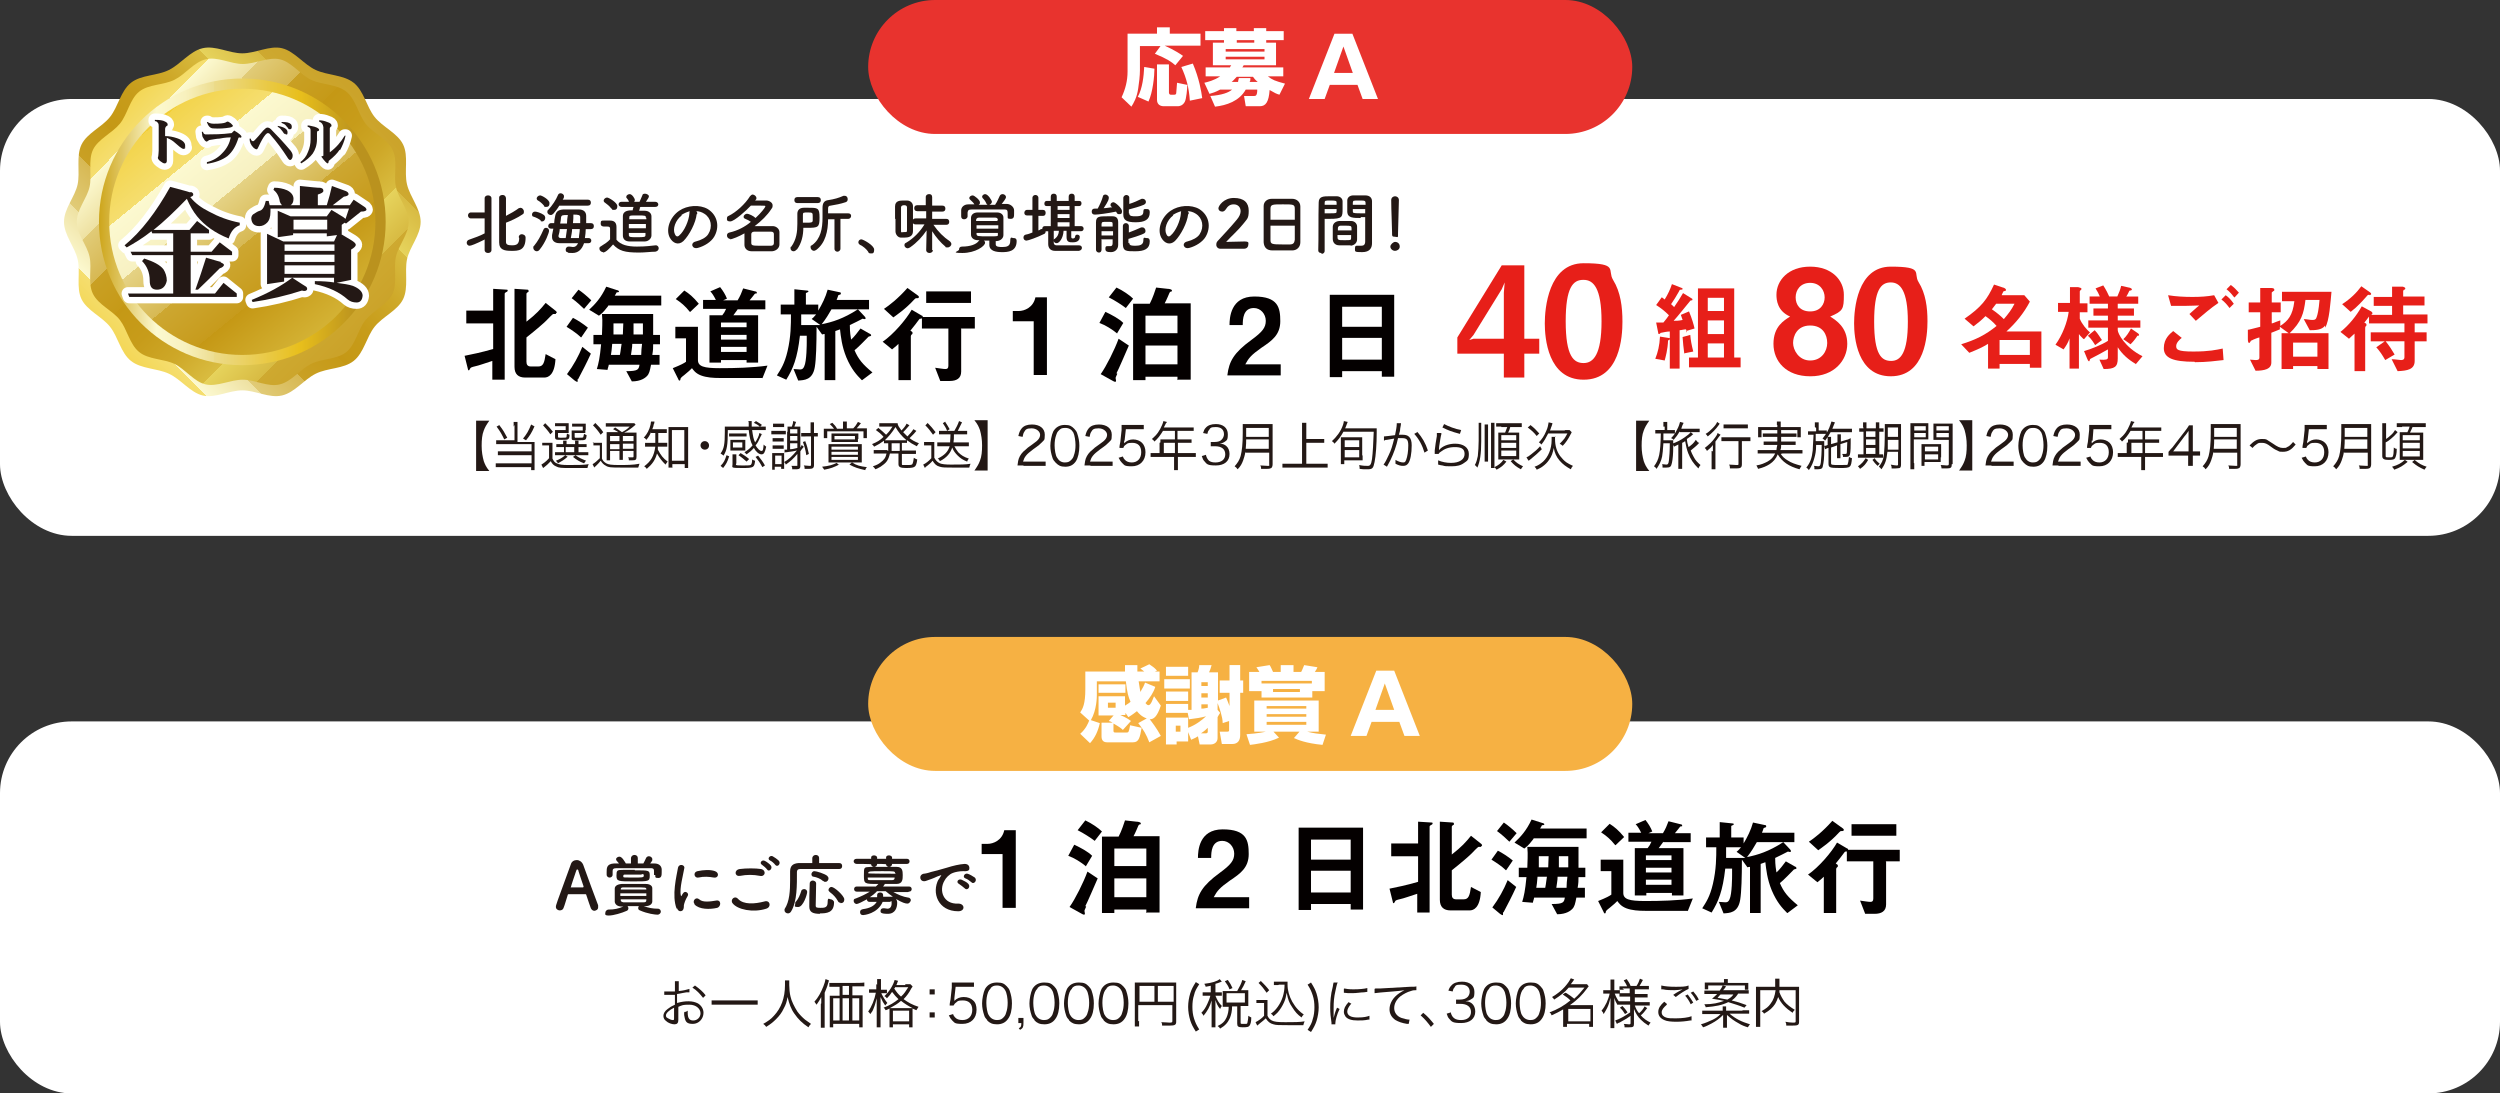 <?xml version="1.0" encoding="UTF-8"?>
<svg id="_レイヤー_1" data-name="レイヤー_1" xmlns="http://www.w3.org/2000/svg" xmlns:xlink="http://www.w3.org/1999/xlink" version="1.1" viewBox="0 0 586 256.3">
  <rect x="0" y="0" width="586" height="256.3" fill="#333333" stroke="none"/>
  <!-- Generator: Adobe Illustrator 29.1.0, SVG Export Plug-In . SVG Version: 2.1.0 Build 142)  -->
  <defs>
    <style>
      .st0 {
        fill: #f6b143;
      }

      .st1, .st2 {
        fill: #231815;
      }

      .st3 {
        fill: #fff;
      }

      .st4 {
        fill: url(#_名称未設定グラデーション_751);
      }

      .st5 {
        fill: url(#_名称未設定グラデーション_363);
      }

      .st6 {
        fill: none;
        stroke: #fff;
        stroke-linecap: round;
        stroke-linejoin: round;
        stroke-width: 3px;
      }

      .st7 {
        fill: #040000;
      }

      .st8 {
        fill: #e71f19;
      }

      .st2 {
        stroke: #221714;
        stroke-miterlimit: 10;
        stroke-width: .8px;
      }

      .st9 {
        fill: #e8332e;
      }

      .st10 {
        fill: url(#_名称未設定グラデーション_75);
      }

      .st11 {
        fill: url(#_名称未設定グラデーション_74);
      }
    </style>
    <linearGradient id="_名称未設定グラデーション_75" data-name="名称未設定グラデーション 75" x1="19" y1="89.9" x2="85.2" y2="23.6" gradientUnits="userSpaceOnUse">
      <stop offset="0" stop-color="#f1c820"/>
      <stop offset="0" stop-color="#f1c925"/>
      <stop offset=".1" stop-color="#f2cd34"/>
      <stop offset=".1" stop-color="#f3d44c"/>
      <stop offset=".2" stop-color="#f5de6f"/>
      <stop offset=".2" stop-color="#f8ea9b"/>
      <stop offset=".2" stop-color="#fcf9d0"/>
      <stop offset=".3" stop-color="#eee1a2"/>
      <stop offset=".3" stop-color="#e1cb77"/>
      <stop offset=".4" stop-color="#d7b853"/>
      <stop offset=".4" stop-color="#cfaa38"/>
      <stop offset=".4" stop-color="#c9a024"/>
      <stop offset=".5" stop-color="#c69a18"/>
      <stop offset=".5" stop-color="#c59815"/>
      <stop offset=".6" stop-color="#c79c1a"/>
      <stop offset=".7" stop-color="#cea828"/>
      <stop offset=".8" stop-color="#d9bc40"/>
      <stop offset=".8" stop-color="#e6d35c"/>
      <stop offset=".9" stop-color="#d8bb43"/>
      <stop offset=".9" stop-color="#cea930"/>
      <stop offset="1" stop-color="#cba32a"/>
    </linearGradient>
    <linearGradient id="_名称未設定グラデーション_751" data-name="名称未設定グラデーション 75" x1="21.2" y1="17" x2="83.5" y2="78.3" xlink:href="#_名称未設定グラデーション_75"/>
    <linearGradient id="_名称未設定グラデーション_363" data-name="名称未設定グラデーション 363" x1="23.2" y1="52" x2="90.4" y2="52" gradientUnits="userSpaceOnUse">
      <stop offset="0" stop-color="#cda51b"/>
      <stop offset=".2" stop-color="#fcf9d0"/>
      <stop offset=".3" stop-color="#f8f1be"/>
      <stop offset=".4" stop-color="#edde92"/>
      <stop offset=".4" stop-color="#ecdb8a"/>
      <stop offset=".7" stop-color="#e8bf1c"/>
      <stop offset=".9" stop-color="#ba921e"/>
    </linearGradient>
    <linearGradient id="_名称未設定グラデーション_74" data-name="名称未設定グラデーション 74" x1="30" y1="19.3" x2="103.8" y2="109.3" gradientUnits="userSpaceOnUse">
      <stop offset="0" stop-color="#f1c820"/>
      <stop offset="0" stop-color="#f1c925"/>
      <stop offset=".1" stop-color="#f2cd34"/>
      <stop offset=".1" stop-color="#f3d44c"/>
      <stop offset=".2" stop-color="#f5de6f"/>
      <stop offset=".2" stop-color="#f8ea9b"/>
      <stop offset=".2" stop-color="#fcf9d0"/>
      <stop offset=".3" stop-color="#f7f1c2"/>
      <stop offset=".3" stop-color="#e5d284"/>
      <stop offset=".4" stop-color="#d7b954"/>
      <stop offset=".4" stop-color="#cda731"/>
      <stop offset=".5" stop-color="#c79b1c"/>
      <stop offset=".5" stop-color="#c59815"/>
      <stop offset=".8" stop-color="#e6d35c"/>
      <stop offset=".9" stop-color="#d8bb43"/>
      <stop offset=".9" stop-color="#cea930"/>
      <stop offset="1" stop-color="#cba32a"/>
    </linearGradient>
  </defs>
  <rect class="st3" x="0" y="23.2" width="586" height="102.4" rx="16.8" ry="16.8"/>
  <rect class="st3" x="0" y="169.1" width="586" height="87.2" rx="16.8" ry="16.8"/>
  <g>
    <rect class="st9" x="203.5" y="0" width="179.1" height="31.4" rx="15.7" ry="15.7"/>
    <g>
      <path class="st3" d="M272.1,10.8h-4.9v5.7c0,1.2-.2,3-.4,4.2-.3,2.2-1.1,3.5-1.6,4.3l-2.3-2.2c.9-1.9,1.4-3.9,1.4-6v-8.9h6.9v-1.5h3v1.5h7.2v2.8h-8.4c.4.2,2.3,1,4.3,2.4l-1.8,2.2c-.9-.8-1.9-1.5-4.8-2.7l1.4-1.9ZM270.6,16.1c0,1.8-.4,5.6-1.4,7.7l-2.5-1.1c1.1-2,1.4-4.9,1.5-7l2.4.4ZM271.1,15.1h2.9v6.6c0,.3.2.5.4.5h.9c.1,0,.3,0,.4-.3,0-.4.2-2,.2-2.5l2.4.5c0,.7-.2,3.3-.6,4-.5.9-1.3,1-1.6,1h-3.3c-.7,0-1.6-.3-1.6-1.5v-8.3ZM279.6,14.9c1.5,3.5,2,6.6,2.2,8.1l-2.9.6c-.2-3-.8-5.3-2-7.9l2.7-.8Z"/>
      <path class="st3" d="M286,21c-1.1.6-1.8.8-2.5,1l-1.2-2.6c.8-.2,2.2-.5,3.7-1.5h-3.4v-2.1h5.7c0-.1.1-.2.3-.5h-4.3v-5.3h2.6v-.6h-4.4v-2.1h4.4v-.7h2.9v.7h4.1v-.7h2.9v.7h4.1v2.1h-4.1v.6h2.3v5.3h-7.6c-.1.3-.2.3-.3.5h9.6v2.1h-3.6c1,.8,1.7,1.1,4,1.7l-1.3,2.6c-.7-.2-1.1-.4-2.3-1.1-.2,2.8-.9,3.8-2.3,3.8h-3.3l-.4-2.4h2.3c.4,0,.8,0,.8-1.5h-2.7c-1.5,2.7-4.5,3.7-7.2,4l-1.1-2.5c2.7-.2,4.3-.8,5.1-1.5h-3v-.2ZM287.3,11.5v.6h9.1v-.6h-9.1ZM287.3,13.3v.6h9.1v-.6h-9.1ZM290.2,19.2c0-.3.1-.5.2-.9h2.7c0,.5,0,.6-.2.9h1.9c-.7-.6-.8-.8-1.1-1.2h-3.8c-.6.6-.9,1-1.2,1.2h1.5ZM294,10v-.6h-4.1v.6h4.1Z"/>
      <path class="st3" d="M318.1,19.9h-6.4l-1.2,3.3h-3.7l6-15.3h4.2l6,15.3h-3.6l-1.2-3.3ZM312.7,17.1h4.4l-2.2-6.2-2.2,6.2Z"/>
    </g>
  </g>
  <g>
    <rect class="st0" x="203.5" y="149.3" width="179.1" height="31.4" rx="15.7" ry="15.7"/>
    <g>
      <path class="st3" d="M261,167.7h-3.5v-4.5h6.2v2.2c.8-.5,1.1-.7,1.3-.9-.5-1.1-.8-2.1-1.1-4.8h-6.8v3.2c0,.4,0,3.5-1.4,5.9l2.1.7c-.4,1.8-1.1,3.4-2.3,4.7l-2.3-2.2c1.4-1.2,1.9-2.6,2.1-3.1l-2.1-1.9c.6-.9,1.2-2,1.2-5.4v-4.2h9.3c0-.8,0-1.1,0-1.5h2.9c0,.4,0,.9,0,1.5h1.6c0,0-.6-.5-.9-.7l2.1-1c.9.6,1.3.9,1.8,1.5l-.5.2h1.1v2.3h-4.9c.2,1.4.3,1.8.4,2.5.6-1,.9-1.6,1.1-2.2l2.4,1c-.4,1.3-1.2,2.5-2.3,3.8.2.2.4.5.7.5.6,0,1-1.4,1.3-2.1l1.6,2.2c-.9,2.7-1.7,3.2-2.6,3.2.4.5,1.7,2.2,2.6,3.9l-2.7,1.5c-.7-1.8-1.3-2.9-2.6-4.5l2-1.1c-1.2-.4-1.9-1.2-2.3-1.7-.4.3-1,.8-2,1.4l-.7-1v.5h-1.2c1.4.6,2.1,1.1,2.5,1.4l-1.9,2.1c-.4-.4-.8-.7-2.2-1.5v1.7c0,.4.2.4.5.4h2.6c.4,0,.5,0,.8-1.7l2.7.6c-.4,2.2-.6,3.4-2,3.4h-6.1c-.9,0-1.3-.5-1.3-1.4v-3.2h2.6c-.3-.2-.5-.3-.9-.4l1.3-1.5ZM257.5,160.4h6.3v2h-6.3v-2ZM259.7,164.7v1.2h1.8v-1.2h-1.8Z"/>
      <path class="st3" d="M272.9,159.2h6v2.2h-6v-2.2ZM278.5,170.6c1.8-.7,3.1-1.7,4.2-2.7-1.1.3-2.3.5-4,.7l-.3-1.5h-5.1v-2.1h5.2v1.4c.1,0,.7,0,.8,0v-8.8h1.4c.2-.4.4-1.1.4-1.7h2.9c-.1.5-.4,1.3-.6,1.7h2.1v6.6l1.9-.7c.2.5.4.9.8,2v-3.1h-2.3v-2.9h2.3v-3.6h2.5v3.6h.7v2.9h-.7v9.9c0,1.2-.5,2.1-1.9,2.1h-2.4l-.5-2.9h1.8c.4,0,.4-.2.4-.4v-2.1l-1.5.5c0-1.4-.8-3.7-1.2-4.7v1.6l.6.7c-.2.3-.4.6-.6,1v4.9c0,1-.8,1.5-1.6,1.5h-2.6l-.4-1.9c-.7.4-1.1.6-1.6.8l-.7-1.8v2.2h-2.7v.7h-2.5v-6.3h5.2v2.6ZM273.3,156.3h5.2v2.1h-5.2v-2.1ZM273.3,162.1h5.2v2.2h-5.2v-2.2ZM275.6,170.1v1.4h1.1v-1.4h-1.1ZM282.6,171.9c.4,0,.5-.2.5-.4v-.9c-.3.3-.7.7-1.6,1.3h1.1ZM281.6,159.9v.9h1.5v-.9h-1.5ZM281.6,162.5v1h1.5v-1h-1.5ZM283.1,165.1h-1.5v1c.3,0,.6,0,1.5-.2v-.8Z"/>
      <path class="st3" d="M292.2,172.1c2.8-.2,4.1-.5,4.5-.6h-2.7v-7.3h15.1v7.3h-2.7c1.5.4,2.6.5,4.4.7l-.8,2.4c-4-.4-5.8-1.2-6.7-1.6l1.3-1.5h-6.1l1.3,1.4c-2.4,1.2-6,1.6-6.8,1.7l-.8-2.4ZM295.6,162h-2.8v-4.5h2.4c-.2-.3-.2-.4-.7-1.1l3.1-.5c.3.4.5,1,.8,1.6h1.8v-1.6h3v1.6h1.8c.1-.2.3-.6.7-1.6l3.1.5c-.1.3-.2.5-.6,1.1h2.3v4.5h-2.9v1.5h-11.9v-1.5ZM307.5,160.2v-.6h-11.8v.6h11.8ZM296.9,165.5v.6h9.3v-.6h-9.3ZM296.9,167.4v.6h9.3v-.6h-9.3ZM296.9,169.2v.7h9.3v-.7h-9.3ZM298.4,161.5v.7h6.3v-.7h-6.3Z"/>
      <path class="st3" d="M327.9,169.2h-6.4l-1.2,3.3h-3.7l6-15.3h4.2l6,15.3h-3.6l-1.2-3.3ZM322.4,166.4h4.4l-2.2-6.2-2.2,6.2Z"/>
    </g>
  </g>
  <g>
    <path class="st7" d="M118.6,68.5c-.2.1-.3.2-.3.4v20.1h-2.9v-4.4c-1.2.4-3.6,1.2-3.8,1.2-1.3.3-1.3.4-1.4.6-.2.3-.2.4-.3.4s-.2,0-.2-.2l-.8-3.2c1.5-.3,4-.8,6.7-1.6v-6h-6.3v-3h6.3v-5.1l3.2.2c.1,0,.2,0,.2.2s-.1.2-.2.3ZM130.3,73.6c0,0-.5,0-.6,0-.2,0-1.4,1.3-1.7,1.6-.5.5-2.2,2-4.6,3.9v5.7c0,.7.3,1.1,1,1.1h1.8c1.1,0,1.4-.8,1.7-2.9l2.3,1.2c-.2,3.7-1.7,4.3-2.6,4.3h-4.5c-1.6,0-2.5-.8-2.5-2.5v-18.3l3,.2c.1,0,.3,0,.3.3s0,.2-.2.3c-.3.2-.3.3-.3.4v6.5c2.3-1.8,3.3-2.9,4.5-4.4l2.4,1.9c0,0,.2.2.2.3s0,.2-.2.2Z"/>
    <path class="st7" d="M136.2,79.1c-1-1-2.6-2-3.4-2.5l1.5-2.1c1,.5,2.4,1.4,3.5,2.3l-1.5,2.2ZM135.4,88.8c0,.1,0,.2,0,.5s0,.2-.1.2c-.2,0-.4-.2-.6-.3l-1.8-1.5c1.5-2,2.7-4.2,3.6-6.4l2,1.6c-1.1,2.4-1.9,3.9-3,6ZM136.9,72.4c-.7-.7-1.8-1.7-2.9-2.5l1.6-2c.9.6,2.1,1.6,3,2.5l-1.7,2ZM142.5,71.8c-.5.6-1,1.4-2.1,2.2l-2.3-1.4c1.4-1.3,2.8-2.8,4-5.4l2.5.8c.2,0,.5.2.5.3s-.1.2-.2.2c-.1,0-.4,0-.4.1,0,0-.3.6-.4.7h10.9v2.3h-12.4ZM153.1,80.6c0,1,0,1.4-.2,2.6h1.7v2.3h-2c-.3,1.5-.4,2.1-1,2.7-.3.3-1.3,1.2-3.5,1.2l-1.3-2.4c2.8,0,2.9-.4,3.1-1.5h-7.2c-.1.6-.2.6-.3,1.2l-2.5-.2c.4-1.3.7-2.6,1-5.8h-1.8v-2.2h2c0-1.4.2-2.9,0-4.9h12c0,1.5,0,2.3,0,4.9h1.6v2.2h-1.7ZM143.5,80.6c-.1,1.3-.2,2.1-.3,2.6h2.1c.2-.9.3-2.2.4-2.6h-2.2ZM143.8,75.8c0,1.1,0,2.1,0,2.6h2.2c0-1,.1-1.8.1-2.6h-2.2ZM148.2,80.6c0,.9-.2,1.7-.3,2.6h2.4c0-.9.1-1.8.2-2.6h-2.3ZM148.5,75.8c0,1.1,0,1.7,0,2.6h2.2c0-1.4,0-1.8,0-2.6h-2.1Z"/>
    <path class="st7" d="M178.8,88.6h-10.1c-1.5,0-3.1-.1-4.4-.6-1.3-.5-1.8-1.3-2.1-1.7-.3.3-.9.9-1.8,1.6-.8.6-.8.7-.9.9,0,.3-.1.4-.2.4s-.2,0-.3-.3l-1.3-2.6c2-.8,2.7-1.2,3.1-1.5v-5.5h-2.5v-2.7h5.3v7.8c0,1.5,1.4,1.9,5.1,1.9s7.5-.1,11.2-.6l-1.2,3ZM161.7,73.1c-1.1-1.4-2.1-2.2-3.3-3l2-2c1.1.7,2.1,1.5,3.4,3.1l-2,1.9ZM173,72.4c-.5.7-.8,1.1-1.1,1.5h5.8v11.1h-2.7v-.6h-6v.6h-2.7v-11.1h3c.4-.5.6-.8.9-1.5h-5.4v-2.1h3c-.5-1-.9-1.6-1.3-2l2.3-1c.7.9,1.2,1.7,1.6,2.7l-.9.4h3.4c.6-1,.9-1.7,1.3-2.8l2.8.7c0,0,.4,0,.4.3s0,.1-.2.2c-.2,0-.2,0-.3.1-.4.5-.6.8-1.2,1.5h3.7v2.1h-6.4ZM175,75.6h-6v1.1h6v-1.1ZM175,78.5h-6v1.1h6v-1.1ZM175,81.3h-6v1.2h6v-1.2Z"/>
    <path class="st7" d="M202,89.1c-1.2-1.2-2.4-2.5-3.6-5.3-1.1-2.7-1.3-4.9-1.5-6.6-.3.1-.5.2-1.1.4v11.5h-2.5v-10.8c-.2,0-.3,0-.6.1l-1.3-1.8c0,4-.1,7.6-.4,9.4-.5,3.1-2.5,3.1-3.9,3.2l-1.1-2.7c.4,0,1.2.1,1.5.1s.7,0,1-.7c.6-1.2.6-5.4.6-5.6,0-.5,0-.9,0-1.6h-1.6c-.6,5.3-1.6,7.7-3.2,10.3l-2.2-1c.9-1.4,1.8-2.7,2.5-5.7.8-3.4.8-6.3.8-8.6h-2.4v-2.3h3.2v-3.6l2.9.3c.1,0,.4,0,.4.2s-.3.2-.6.4v2.7h2.9v1.4c.9-1.5,1.7-3.1,2.2-4.9l2.8.6c.1,0,.3,0,.3.3s-.2.2-.6.4c-.1.4-.3.8-.4,1.1h7.6v2.2h-8.8c-.5.9-1.4,2.4-2.3,3.5,2.5-.5,5.1-1.3,8.5-3.5l1.5,1.6c0,0,.3.3.3.5,0,.3-.4.2-.7.1-.8.4-1.9,1-3,1.5,0,1.8.2,2.7.3,3.4.7-.6,1.6-1.8,2.2-2.6l2.1,1.2c.1,0,.4.2.4.4,0,.2-.3.2-.6.3-.6.6-2.3,2.4-3.3,3.2.9,2.1,1.9,3.3,4.2,5.2l-2.4,1.8ZM190.3,74.7c.2-.1.5-.4,1-1h-3.5c0,.9,0,1.6,0,2.5h3.7c.1,0,.4,0,.8,0l-2-1.4Z"/>
    <path class="st7" d="M215.9,74.7c-.3,0-.3,0-.4.1-.9,1.2-1.2,1.6-2.1,2.7.3.2.5.3.5.5s0,.3-.2.4c0,0-.2.2-.2.4v10.3h-2.9v-8.5c-.8.8-1.2,1-1.5,1.3l-2.2-1.8c2.5-1.7,5.5-5.2,6.8-7.5l2.4,1.4c.2,0,.2.2.2.3,0,.1,0,.2-.2.3ZM214.9,69.9c-.3,0-.3,0-.6.3-2.1,2.3-4.1,3.6-4.9,4.2l-2.2-2c1.2-.8,3.2-2.3,5.5-4.9l2.5,1.8c0,0,.2.2.2.3,0,.3-.3.3-.5.3ZM225.3,77.1v10c0,1.6-1.1,2.2-2.7,2.2h-2.2l-1.2-3.1c.8.1,1.9.3,2.4.3s.7-.2.7-.8v-8.7h-6.2v-2.7h12.4v2.7h-3.3ZM217.1,71v-2.7h10.5v2.7h-10.5Z"/>
    <path class="st7" d="M242.3,87.9v-12.6h-4.9v-2.4h1.4c1.3,0,3.4-.8,3.9-3.2h2.7v18.2h-3.1Z"/>
    <path class="st7" d="M261.9,78.2c-1.2-1-2.8-2-4.2-2.5l1.4-2.6c1.5.7,3.2,1.6,4.2,2.6l-1.5,2.5ZM261.9,87.6c-.1.3-.4.8-.4,1s.1.5.1.6c0,.1,0,.3-.2.3s-.5-.2-.7-.3l-2.7-1.5c1.3-1.8,3.3-5.8,4.2-8.3l2.4,1.6c-.7,1.6-2.5,5.8-2.9,6.5ZM263.9,72.2c-.9-.7-2.6-1.8-4-2.5l1.8-2.3c1.5.7,3.1,1.8,3.9,2.6l-1.7,2.2ZM276,89.1v-.8h-7.5v.8h-2.9v-17.9h3.9c.7-1.3,1.3-3.2,1.5-3.8l2.7.3c.3,0,1,.1,1,.4s0,.2-.1.2c-.4.1-.4.2-.5.4,0,0-.7,1.7-1.1,2.4h6.1v17.9h-2.9ZM276,74h-7.5v4.1h7.5v-4.1ZM276,81h-7.5v4.4h7.5v-4.4Z"/>
    <path class="st7" d="M287.7,87.9c.4-3.2,1.5-5.2,5.6-8.2,2.6-1.9,3.4-2.9,3.4-4.5s-1.2-3-2.8-3c-2.5,0-2.6,2.6-2.6,4h-3.1c0-1.6.2-6.7,5.8-6.7s6.1,2.6,6.1,5.8-2,4.6-4.4,6.2c-2.4,1.7-3,2.4-3.8,3.9h8.3v2.6h-12.5Z"/>
    <path class="st7" d="M323.9,88.3v-1.3h-9.3v1.4h-2.9v-19.3h15.1v19.2h-2.9ZM323.9,71.9h-9.3v4.7h9.3v-4.7ZM323.9,79.2h-9.3v5.1h9.3v-5.1Z"/>
  </g>
  <g>
    <g>
      <path class="st10" d="M98.6,52c0,3.1-2.6,5.9-3.2,8.8s.4,6.6-.9,9.3-4.8,4.1-6.7,6.5-2.5,6.1-4.9,8-6.1,1.6-8.9,3-4.9,4.4-7.9,5.1-6.2-1.2-9.3-1.2-6.4,1.9-9.3,1.2-5.1-3.8-7.9-5.1-6.5-1.1-8.9-3-3-5.6-4.9-8-5.4-3.8-6.7-6.5-.2-6.3-.9-9.3-3.2-5.7-3.2-8.8,2.6-5.9,3.2-8.8-.4-6.6.9-9.3,4.8-4.1,6.7-6.5,2.5-6.1,4.9-8,6.1-1.6,8.9-3,4.9-4.4,7.9-5.1,6.2,1.2,9.3,1.2,6.4-1.9,9.3-1.2,5.1,3.8,7.9,5.1,6.5,1.1,8.9,3,3,5.6,4.9,8,5.4,3.8,6.7,6.5.2,6.3.9,9.3,3.2,5.7,3.2,8.8Z"/>
      <path class="st4" d="M95.8,52c0,2.9-2.4,5.5-3,8.2s.4,6.2-.8,8.7-4.5,3.9-6.3,6.1-2.3,5.7-4.5,7.5-5.7,1.5-8.3,2.8-4.5,4.1-7.3,4.8-5.8-1.1-8.7-1.1-6,1.7-8.7,1.1-4.8-3.6-7.3-4.8-6.1-1-8.3-2.8-2.8-5.3-4.5-7.5-5-3.5-6.3-6.1-.2-5.9-.8-8.7-3-5.3-3-8.2,2.4-5.5,3-8.2-.4-6.2.8-8.7,4.5-3.9,6.3-6.1,2.3-5.7,4.5-7.5,5.7-1.5,8.3-2.8,4.5-4.1,7.3-4.8,5.8,1.1,8.7,1.1,6-1.7,8.7-1.1,4.8,3.6,7.3,4.8,6.1,1,8.3,2.8,2.8,5.3,4.5,7.5,5,3.5,6.3,6.1.2,5.9.8,8.7,3,5.3,3,8.2Z"/>
    </g>
    <circle class="st5" cx="56.8" cy="52" r="33.6"/>
    <circle class="st11" cx="56.8" cy="52" r="31.2"/>
  </g>
  <g>
    <g>
      <path class="st2" d="M43.5,34.6c-.1.2-.3.3-.5.3s-.5-.2-.9-.5c-.8-.7-1.3-1.1-1.4-1.2-.5-.4-1.1-.7-1.6-.9,0,1.4,0,2.6,0,3.4,0,.2,0,.5,0,1,0,.4,0,.8,0,1,0,.4-.2.6-.5.6s-.6-.2-1-.5c-.4-.3-.6-.6-.6-.8,0,0,0-.1.1-.4,0-.3.1-.7.1-1.3v-5.7c0-.3,0-.6-.2-.8-.2-.3-.4-.4-.7-.4v-.3c1.1,0,1.9.1,2.4.4.4.2.6.4.6.7s0,.2-.2.3c-.3.2-.4.5-.4.8v1.6c1,0,1.9.2,2.8.5,1.2.4,1.9,1,1.9,1.7s0,.4-.2.6Z"/>
      <path class="st2" d="M56.2,32.2c-.2,0-.3.1-.3.1-.6,1.9-1.4,3.3-2.6,4.3-1.2.9-2.8,1.5-4.8,1.8v-.4c1.3-.3,2.6-1,3.6-2.1,1.1-1.1,1.7-2.3,2-3.7-.3,0-1.2,0-2.7.3-.6,0-1.4.2-2.2.3,0,0-.2,0-.4.2-.2.1-.3.2-.3.2-.2,0-.5-.2-.7-.6-.2-.3-.4-.6-.4-.9,0-.3-.1-.6-.1-.8h.3c0,.3.2.5.5.6.2,0,.4,0,.8,0,1.2,0,3,0,5.4-.3l.6-.6c1.2.7,1.7,1.2,1.7,1.4s0,.2-.3.3ZM53.9,29.9c-1.2.2-2.5.3-3.9.2-.7,0-1.2-.5-1.5-1.5h.2c.2.2.7.4,1.4.4,1.5,0,2.4-.1,2.8-.3.2-.1.3-.2.4-.2.2,0,.4.1.8.4.3.3.5.5.5.6s-.2.3-.7.4Z"/>
      <path class="st2" d="M68.5,37c-.1.3-.3.5-.5.5s-.4-.2-.7-.7c-1.1-1.7-2.4-3.5-3.9-5.2-.2-.3-.4-.4-.6-.4s-.3.1-.6.4c-.5.6-1,1.5-1.6,2.8-.2.4-.3.6-.4.6-.3,0-.6-.2-.8-.4-.6-.6-.9-1.3-.9-2.1h.3c0,.3.2.6.5.6s.5-.4,1.2-1.1c.4-.5.8-.9,1.2-1.4.4-.4.7-.7,1-.7s.7.2,1.1.7c1.1,1.1,2.6,2.7,4.3,4.7.3.4.5.8.5,1.1s0,.5-.2.8ZM67,31.4c-.2,0-.4,0-.5-.2-.2-.3-.4-.6-.6-.8-.2-.3-.5-.5-.8-.7v-.2c1.6.3,2.3.8,2.3,1.5s-.2.5-.5.5ZM67.9,30.3c-.1,0-.3,0-.4-.3-.3-.3-.5-.6-.6-.7-.2-.2-.5-.3-.9-.5v-.2c.6,0,1,0,1.4.1.7.2,1,.5,1,1s-.2.6-.5.6Z"/>
      <path class="st2" d="M74.5,30.7c-.1,0-.2.2-.2.4v1.5c0,1.4-.4,2.5-1,3.4-.6.8-1.5,1.6-2.7,2.3l-.2-.3c.8-.6,1.4-1.3,1.8-2.4.4-.9.6-1.9.6-2.9v-1.9c0-.3,0-.6-.1-.7-.1-.2-.3-.3-.6-.4v-.3c.5,0,1,.2,1.6.3.7.2,1.1.5,1.1.7s0,.2-.2.3ZM79.6,35.1c-.5.8-1.3,1.6-2.4,2.5-.1,0-.2.2-.2.4,0,.2-.1.3-.2.3-.2,0-.7-.5-1.5-1.6l.5-.2v-6.7c-.1-.7-.4-1.1-1-1.3v-.3c.6,0,1.2.1,1.9.4.7.2,1,.5,1,.8s0,.2-.2.3c-.1.1-.2.3-.2.4,0,1.4,0,3.2,0,5.6,1.5-1.1,2.6-2.4,3.5-3.9h.2c-.3,1.4-.8,2.5-1.3,3.4Z"/>
      <path class="st2" d="M44.7,45c.4.1.6.3.6.6s-.2.4-.7.6c1.1,1.4,2.6,2.5,4.4,3.4,2.2,1.2,4.6,2.1,7.2,2.6v.6c-1.2.4-2.1,1.4-2.6,3.1-3.2-1.3-5.6-3-7.4-5.2-.9-1.1-1.7-2.5-2.4-4.1-2.8,2.9-5.3,5.3-7.8,7.3h8.4l1.8-2.1,2.8,2.1v.8h-4.3v4.3h4.9l1.9-2.2,2.9,2.2v.8h-9.7v9h5.7l2-2.5,3.1,2.5v.8h-25.2l-.3-.8h10.6v-9h-9.6l-.4-.8h10v-4.3h-4.9l-.2-.5c-2,1.6-4,2.8-5.8,3.8l-.5-.5c3.9-3.2,7.4-7.8,10.7-13.7,3.1.8,4.7,1.3,4.7,1.3ZM38.3,63.1c.5.8.8,1.7.8,2.7-.3,1.4-1.1,2.1-2.3,2.1s-1.7-.7-1.7-2.1c0-2-.7-3.5-1.8-4.6l.5-.6c2.2.7,3.7,1.5,4.5,2.5ZM51.7,61.5c.5.2.8.4.8.6s-.3.6-1,.8c-1.9,1.9-3.6,3.6-5.1,5h-.6c.9-2.5,1.7-5,2.5-7.5,2.3.7,3.5,1,3.5,1Z"/>
      <path class="st2" d="M74.8,44c.7,0,1,.3,1,.7s-.4.6-1.3.9v2.5h2.1c.5-1.6.9-3.1,1.2-4.5,2.2.8,3.3,1.2,3.3,1.2.4.2.6.4.6.7s-.4.5-1.1.6l-2.6,2h4l.9-1.3c1.8,1.2,2.7,1.8,2.7,1.8.2.2.3.4.3.5,0,.3-.4.5-1.3.5l-3.5,2.8-.3-.2c-.2.1-.4.3-.7.5v2.2h-.1s2.5,1.5,2.5,1.5c.6.4.9.7.9,1s-.4.7-1.1,1.1v7.1l-3.4.7c1.6.2,2.9.4,3.8.7,1.5.6,2.3,1.4,2.3,2.3-.1,1.1-.6,1.6-1.4,1.6s-1.5-.2-2.1-.7c-1.9-1.7-4.4-2.9-7.7-3.6v-.7c1.7,0,3.2.1,4.5.3v-1.1h-11.7v.9l-4,.6v-11.8l3.8,1.8h11.9l.7-1.5-2.4.3v-.7h-7.9v.4l-3.6.5v-6.2l3,1.3h8.5l1.1-1.5,2.8,1.7c.2.2.4.3.5.4l.8-2.4h-18.4c0,.2,0,.5,0,.7,0,1.3-.3,2.1-.8,2.6-.5.5-1.1.8-1.8.8-1.2,0-1.8-.6-1.9-1.8,0-.4.2-.8.5-1,.6-.4,1.1-.7,1.5-.8.7-.2,1.1-1,1.4-2.3h.7c0,.4.2.7.2,1h2.9c-.2-.2-.4-.5-.5-.8-.2-1.3-.7-2.2-1.5-2.8l.2-.5c1,0,2.1.2,3,.6,1,.5,1.5,1.2,1.5,2,0,.8-.3,1.3-.7,1.5h2.2v-4.5c2.8.3,4.2.4,4.2.4ZM59.2,70.8l-.2-.5c3.9-1.6,7-3.3,9.5-5.2,2.1,1.4,3.1,2,3.1,2,.2.1.4.3.4.6s-.2.4-.5.5c-.2,0-.5,0-.7-.1-3.7,1.2-7.5,2.1-11.6,2.7ZM78.4,58.8v-1.5h-11.7v1.5h11.7ZM78.4,61.4v-1.7h-11.7v1.7h11.7ZM78.4,64.2v-2h-11.7v2h11.7ZM76.7,53.8v-2.3h-7.9v2.3h7.9Z"/>
    </g>
    <g>
      <path class="st6" d="M43.5,34.6c-.1.2-.3.3-.5.3s-.5-.2-.9-.5c-.8-.7-1.3-1.1-1.4-1.2-.5-.4-1.1-.7-1.6-.9,0,1.4,0,2.6,0,3.4,0,.2,0,.5,0,1,0,.4,0,.8,0,1,0,.4-.2.6-.5.6s-.6-.2-1-.5c-.4-.3-.6-.6-.6-.8,0,0,0-.1.1-.4,0-.3.1-.7.1-1.3v-5.7c0-.3,0-.6-.2-.8-.2-.3-.4-.4-.7-.4v-.3c1.1,0,1.9.1,2.4.4.4.2.6.4.6.7s0,.2-.2.3c-.3.2-.4.5-.4.8v1.6c1,0,1.9.2,2.8.5,1.2.4,1.9,1,1.9,1.7s0,.4-.2.6Z"/>
      <path class="st6" d="M56.2,32.2c-.2,0-.3.1-.3.1-.6,1.9-1.4,3.3-2.6,4.3-1.2.9-2.8,1.5-4.8,1.8v-.4c1.3-.3,2.6-1,3.6-2.1,1.1-1.1,1.7-2.3,2-3.7-.3,0-1.2,0-2.7.3-.6,0-1.4.2-2.2.3,0,0-.2,0-.4.2-.2.1-.3.2-.3.2-.2,0-.5-.2-.7-.6-.2-.3-.4-.6-.4-.9,0-.3-.1-.6-.1-.8h.3c0,.3.2.5.5.6.2,0,.4,0,.8,0,1.2,0,3,0,5.4-.3l.6-.6c1.2.7,1.7,1.2,1.7,1.4s0,.2-.3.3ZM53.9,29.9c-1.2.2-2.5.3-3.9.2-.7,0-1.2-.5-1.5-1.5h.2c.2.2.7.4,1.4.4,1.5,0,2.4-.1,2.8-.3.2-.1.3-.2.4-.2.2,0,.4.1.8.4.3.3.5.5.5.6s-.2.3-.7.4Z"/>
      <path class="st6" d="M68.5,37c-.1.3-.3.5-.5.5s-.4-.2-.7-.7c-1.1-1.7-2.4-3.5-3.9-5.2-.2-.3-.4-.4-.6-.4s-.3.1-.6.4c-.5.6-1,1.5-1.6,2.8-.2.4-.3.6-.4.6-.3,0-.6-.2-.8-.4-.6-.6-.9-1.3-.9-2.1h.3c0,.3.2.6.5.6s.5-.4,1.2-1.1c.4-.5.8-.9,1.2-1.4.4-.4.7-.7,1-.7s.7.2,1.1.7c1.1,1.1,2.6,2.7,4.3,4.7.3.4.5.8.5,1.1s0,.5-.2.8ZM67,31.4c-.2,0-.4,0-.5-.2-.2-.3-.4-.6-.6-.8-.2-.3-.5-.5-.8-.7v-.2c1.6.3,2.3.8,2.3,1.5s-.2.5-.5.5ZM67.9,30.3c-.1,0-.3,0-.4-.3-.3-.3-.5-.6-.6-.7-.2-.2-.5-.3-.9-.5v-.2c.6,0,1,0,1.4.1.7.2,1,.5,1,1s-.2.6-.5.6Z"/>
      <path class="st6" d="M74.5,30.7c-.1,0-.2.2-.2.4v1.5c0,1.4-.4,2.5-1,3.4-.6.8-1.5,1.6-2.7,2.3l-.2-.3c.8-.6,1.4-1.3,1.8-2.4.4-.9.6-1.9.6-2.9v-1.9c0-.3,0-.6-.1-.7-.1-.2-.3-.3-.6-.4v-.3c.5,0,1,.2,1.6.3.7.2,1.1.5,1.1.7s0,.2-.2.3ZM79.6,35.1c-.5.8-1.3,1.6-2.4,2.5-.1,0-.2.2-.2.4,0,.2-.1.3-.2.3-.2,0-.7-.5-1.5-1.6l.5-.2v-6.7c-.1-.7-.4-1.1-1-1.3v-.3c.6,0,1.2.1,1.9.4.7.2,1,.5,1,.8s0,.2-.2.3c-.1.1-.2.3-.2.4,0,1.4,0,3.2,0,5.6,1.5-1.1,2.6-2.4,3.5-3.9h.2c-.3,1.4-.8,2.5-1.3,3.4Z"/>
      <path class="st6" d="M44.7,45c.4.1.6.3.6.6s-.2.4-.7.6c1.1,1.4,2.6,2.5,4.4,3.4,2.2,1.2,4.6,2.1,7.2,2.6v.6c-1.2.4-2.1,1.4-2.6,3.1-3.2-1.3-5.6-3-7.4-5.2-.9-1.1-1.7-2.5-2.4-4.1-2.8,2.9-5.3,5.3-7.8,7.3h8.4l1.8-2.1,2.8,2.1v.8h-4.3v4.3h4.9l1.9-2.2,2.9,2.2v.8h-9.7v9h5.7l2-2.5,3.1,2.5v.8h-25.2l-.3-.8h10.6v-9h-9.6l-.4-.8h10v-4.3h-4.9l-.2-.5c-2,1.6-4,2.8-5.8,3.8l-.5-.5c3.9-3.2,7.4-7.8,10.7-13.7,3.1.8,4.7,1.3,4.7,1.3ZM38.3,63.1c.5.8.8,1.7.8,2.7-.3,1.4-1.1,2.1-2.3,2.1s-1.7-.7-1.7-2.1c0-2-.7-3.5-1.8-4.6l.5-.6c2.2.7,3.7,1.5,4.5,2.5ZM51.7,61.5c.5.2.8.4.8.6s-.3.6-1,.8c-1.9,1.9-3.6,3.6-5.1,5h-.6c.9-2.5,1.7-5,2.5-7.5,2.3.7,3.5,1,3.5,1Z"/>
      <path class="st6" d="M74.8,44c.7,0,1,.3,1,.7s-.4.6-1.3.9v2.5h2.1c.5-1.6.9-3.1,1.2-4.5,2.2.8,3.3,1.2,3.3,1.2.4.2.6.4.6.7s-.4.5-1.1.6l-2.6,2h4l.9-1.3c1.8,1.2,2.7,1.8,2.7,1.8.2.2.3.4.3.5,0,.3-.4.5-1.3.5l-3.5,2.8-.3-.2c-.2.1-.4.3-.7.5v2.2h-.1s2.5,1.5,2.5,1.5c.6.4.9.7.9,1s-.4.7-1.1,1.1v7.1l-3.4.7c1.6.2,2.9.4,3.8.7,1.5.6,2.3,1.4,2.3,2.3-.1,1.1-.6,1.6-1.4,1.6s-1.5-.2-2.1-.7c-1.9-1.7-4.4-2.9-7.7-3.6v-.7c1.7,0,3.2.1,4.5.3v-1.1h-11.7v.9l-4,.6v-11.8l3.8,1.8h11.9l.7-1.5-2.4.3v-.7h-7.9v.4l-3.6.5v-6.2l3,1.3h8.5l1.1-1.5,2.8,1.7c.2.2.4.3.5.4l.8-2.4h-18.4c0,.2,0,.5,0,.7,0,1.3-.3,2.1-.8,2.6-.5.5-1.1.8-1.8.8-1.2,0-1.8-.6-1.9-1.8,0-.4.2-.8.5-1,.6-.4,1.1-.7,1.5-.8.7-.2,1.1-1,1.4-2.3h.7c0,.4.2.7.2,1h2.9c-.2-.2-.4-.5-.5-.8-.2-1.3-.7-2.2-1.5-2.8l.2-.5c1,0,2.1.2,3,.6,1,.5,1.5,1.2,1.5,2,0,.8-.3,1.3-.7,1.5h2.2v-4.5c2.8.3,4.2.4,4.2.4ZM59.2,70.8l-.2-.5c3.9-1.6,7-3.3,9.5-5.2,2.1,1.4,3.1,2,3.1,2,.2.1.4.3.4.6s-.2.4-.5.5c-.2,0-.5,0-.7-.1-3.7,1.2-7.5,2.1-11.6,2.7ZM78.4,58.8v-1.5h-11.7v1.5h11.7ZM78.4,61.4v-1.7h-11.7v1.7h11.7ZM78.4,64.2v-2h-11.7v2h11.7ZM76.7,53.8v-2.3h-7.9v2.3h7.9Z"/>
    </g>
    <g>
      <path class="st1" d="M43.5,34.6c-.1.2-.3.3-.5.3s-.5-.2-.9-.5c-.8-.7-1.3-1.1-1.4-1.2-.5-.4-1.1-.7-1.6-.9,0,1.4,0,2.6,0,3.4,0,.2,0,.5,0,1,0,.4,0,.8,0,1,0,.4-.2.6-.5.6s-.6-.2-1-.5c-.4-.3-.6-.6-.6-.8,0,0,0-.1.1-.4,0-.3.1-.7.1-1.3v-5.7c0-.3,0-.6-.2-.8-.2-.3-.4-.4-.7-.4v-.3c1.1,0,1.9.1,2.4.4.4.2.6.4.6.7s0,.2-.2.3c-.3.2-.4.5-.4.8v1.6c1,0,1.9.2,2.8.5,1.2.4,1.9,1,1.9,1.7s0,.4-.2.6Z"/>
      <path class="st1" d="M56.2,32.2c-.2,0-.3.1-.3.1-.6,1.9-1.4,3.3-2.6,4.3-1.2.9-2.8,1.5-4.8,1.8v-.4c1.3-.3,2.6-1,3.6-2.1,1.1-1.1,1.7-2.3,2-3.7-.3,0-1.2,0-2.7.3-.6,0-1.4.2-2.2.3,0,0-.2,0-.4.2-.2.1-.3.2-.3.2-.2,0-.5-.2-.7-.6-.2-.3-.4-.6-.4-.9,0-.3-.1-.6-.1-.8h.3c0,.3.2.5.5.6.2,0,.4,0,.8,0,1.2,0,3,0,5.4-.3l.6-.6c1.2.7,1.7,1.2,1.7,1.4s0,.2-.3.3ZM53.9,29.9c-1.2.2-2.5.3-3.9.2-.7,0-1.2-.5-1.5-1.5h.2c.2.2.7.4,1.4.4,1.5,0,2.4-.1,2.8-.3.2-.1.3-.2.4-.2.2,0,.4.1.8.4.3.3.5.5.5.6s-.2.3-.7.4Z"/>
      <path class="st1" d="M68.5,37c-.1.3-.3.5-.5.5s-.4-.2-.7-.7c-1.1-1.7-2.4-3.5-3.9-5.2-.2-.3-.4-.4-.6-.4s-.3.1-.6.4c-.5.6-1,1.5-1.6,2.8-.2.4-.3.6-.4.6-.3,0-.6-.2-.8-.4-.6-.6-.9-1.3-.9-2.1h.3c0,.3.2.6.5.6s.5-.4,1.2-1.1c.4-.5.8-.9,1.2-1.4.4-.4.7-.7,1-.7s.7.2,1.1.7c1.1,1.1,2.6,2.7,4.3,4.7.3.4.5.8.5,1.1s0,.5-.2.8ZM67,31.4c-.2,0-.4,0-.5-.2-.2-.3-.4-.6-.6-.8-.2-.3-.5-.5-.8-.7v-.2c1.6.3,2.3.8,2.3,1.5s-.2.5-.5.5ZM67.9,30.3c-.1,0-.3,0-.4-.3-.3-.3-.5-.6-.6-.7-.2-.2-.5-.3-.9-.5v-.2c.6,0,1,0,1.4.1.7.2,1,.5,1,1s-.2.6-.5.6Z"/>
      <path class="st1" d="M74.5,30.7c-.1,0-.2.2-.2.4v1.5c0,1.4-.4,2.5-1,3.4-.6.8-1.5,1.6-2.7,2.3l-.2-.3c.8-.6,1.4-1.3,1.8-2.4.4-.9.6-1.9.6-2.9v-1.9c0-.3,0-.6-.1-.7-.1-.2-.3-.3-.6-.4v-.3c.5,0,1,.2,1.6.3.7.2,1.1.5,1.1.7s0,.2-.2.3ZM79.6,35.1c-.5.8-1.3,1.6-2.4,2.5-.1,0-.2.2-.2.4,0,.2-.1.3-.2.3-.2,0-.7-.5-1.5-1.6l.5-.2v-6.7c-.1-.7-.4-1.1-1-1.3v-.3c.6,0,1.2.1,1.9.4.7.2,1,.5,1,.8s0,.2-.2.3c-.1.1-.2.3-.2.4,0,1.4,0,3.2,0,5.6,1.5-1.1,2.6-2.4,3.5-3.9h.2c-.3,1.4-.8,2.5-1.3,3.4Z"/>
      <path class="st1" d="M44.7,45c.4.1.6.3.6.6s-.2.4-.7.6c1.1,1.4,2.6,2.5,4.4,3.4,2.2,1.2,4.6,2.1,7.2,2.6v.6c-1.2.4-2.1,1.4-2.6,3.1-3.2-1.3-5.6-3-7.4-5.2-.9-1.1-1.7-2.5-2.4-4.1-2.8,2.9-5.3,5.3-7.8,7.3h8.4l1.8-2.1,2.8,2.1v.8h-4.3v4.3h4.9l1.9-2.2,2.9,2.2v.8h-9.7v9h5.7l2-2.5,3.1,2.5v.8h-25.2l-.3-.8h10.6v-9h-9.6l-.4-.8h10v-4.3h-4.9l-.2-.5c-2,1.6-4,2.8-5.8,3.8l-.5-.5c3.9-3.2,7.4-7.8,10.7-13.7,3.1.8,4.7,1.3,4.7,1.3ZM38.3,63.1c.5.8.8,1.7.8,2.7-.3,1.4-1.1,2.1-2.3,2.1s-1.7-.7-1.7-2.1c0-2-.7-3.5-1.8-4.6l.5-.6c2.2.7,3.7,1.5,4.5,2.5ZM51.7,61.5c.5.2.8.4.8.6s-.3.6-1,.8c-1.9,1.9-3.6,3.6-5.1,5h-.6c.9-2.5,1.7-5,2.5-7.5,2.3.7,3.5,1,3.5,1Z"/>
      <path class="st1" d="M74.8,44c.7,0,1,.3,1,.7s-.4.6-1.3.9v2.5h2.1c.5-1.6.9-3.1,1.2-4.5,2.2.8,3.3,1.2,3.3,1.2.4.2.6.4.6.7s-.4.5-1.1.6l-2.6,2h4l.9-1.3c1.8,1.2,2.7,1.8,2.7,1.8.2.2.3.4.3.5,0,.3-.4.5-1.3.5l-3.5,2.8-.3-.2c-.2.1-.4.3-.7.5v2.2h-.1s2.5,1.5,2.5,1.5c.6.4.9.7.9,1s-.4.7-1.1,1.1v7.1l-3.4.7c1.6.2,2.9.4,3.8.7,1.5.6,2.3,1.4,2.3,2.3-.1,1.1-.6,1.6-1.4,1.6s-1.5-.2-2.1-.7c-1.9-1.7-4.4-2.9-7.7-3.6v-.7c1.7,0,3.2.1,4.5.3v-1.1h-11.7v.9l-4,.6v-11.8l3.8,1.8h11.9l.7-1.5-2.4.3v-.7h-7.9v.4l-3.6.5v-6.2l3,1.3h8.5l1.1-1.5,2.8,1.7c.2.2.4.3.5.4l.8-2.4h-18.4c0,.2,0,.5,0,.7,0,1.3-.3,2.1-.8,2.6-.5.5-1.1.8-1.8.8-1.2,0-1.8-.6-1.9-1.8,0-.4.2-.8.5-1,.6-.4,1.1-.7,1.5-.8.7-.2,1.1-1,1.4-2.3h.7c0,.4.2.7.2,1h2.9c-.2-.2-.4-.5-.5-.8-.2-1.3-.7-2.2-1.5-2.8l.2-.5c1,0,2.1.2,3,.6,1,.5,1.5,1.2,1.5,2,0,.8-.3,1.3-.7,1.5h2.2v-4.5c2.8.3,4.2.4,4.2.4ZM59.2,70.8l-.2-.5c3.9-1.6,7-3.3,9.5-5.2,2.1,1.4,3.1,2,3.1,2,.2.1.4.3.4.6s-.2.4-.5.5c-.2,0-.5,0-.7-.1-3.7,1.2-7.5,2.1-11.6,2.7ZM78.4,58.8v-1.5h-11.7v1.5h11.7ZM78.4,61.4v-1.7h-11.7v1.7h11.7ZM78.4,64.2v-2h-11.7v2h11.7ZM76.7,53.8v-2.3h-7.9v2.3h7.9Z"/>
    </g>
  </g>
  <g>
    <path class="st1" d="M113.7,56.1c-2.2,1.1-3.3,1.5-3.6,1.5-.5,0-.7-.4-.7-.7s.2-.6.5-.7c1.4-.5,2.6-.9,3.7-1.5v-3.5h-3.2c-.5,0-.7-.4-.7-.7s.2-.7.7-.7h3.2v-3.3c0-.5.4-.7.8-.7s.8.2.8.7v12.1c0,.5-.4.7-.8.7s-.8-.2-.8-.7v-2.4ZM121.6,55.6c0-.5.4-.7.7-.7s.9.2.9.8c0,3.1-1.7,3.1-3.3,3.1s-2.9-.2-2.9-2,0-10,0-10.5c0-.4.4-.6.8-.6s.7.2.8.7c0,.3,0,2.2,0,4.2,1-.5,2.2-1.2,3-1.8.1,0,.3-.1.4-.1.4,0,.8.4.8.9s-.1.5-.4.7c-1,.7-2.7,1.5-3.8,1.9,0,2.2,0,4.2,0,4.5,0,.6.4.8,1.4.8s1.7-.2,1.7-1.7h0Z"/>
    <path class="st1" d="M126.8,51.7c-.5-.4-1.1-.7-1.7-.9-.3,0-.4-.3-.4-.5,0-.4.3-.7.7-.7s1.4.3,2.1.8c.2.2.3.4.3.7,0,.4-.3.8-.7.8s-.3,0-.4-.2ZM125.8,58.9c-.4,0-.8-.4-.8-.8s0-.3.2-.5c.9-1.1,1.5-2.2,2.2-3.8.1-.3.4-.4.6-.4.4,0,.7.3.7.7s-.8,2.7-2.2,4.4c-.2.3-.5.4-.7.4ZM127.5,48.2c-.4-.5-1-1-1.4-1.2-.2-.1-.3-.3-.3-.5,0-.3.4-.7.8-.7s2.2,1,2.2,1.8-.4.9-.8.9-.4,0-.5-.3ZM131.1,48.2c-.4.7-.9,1.3-1.4,1.9-.2.2-.4.3-.6.3-.4,0-.8-.3-.8-.7s0-.3.2-.5c1-1.1,1.8-2.3,2.3-3.5.1-.3.4-.4.6-.4.4,0,.8.3.8.7s-.1.5-.3.8h5.9c.5,0,.7.3.7.7s-.2.7-.7.7h-6.7ZM136.9,57c-.5,1.5-1.4,2.3-2.7,2.3s-.8,0-1.2-.2c-.3,0-.4-.3-.4-.6s.2-.7.7-.7.1,0,.2,0c.3,0,.6.1.8.1.6,0,.9-.3,1.2-.9h-4.4s0,0,0,0c-1.1,0-1.7-.6-1.7-1.4s0-.3,0-.5c.1-.4.2-.9.3-1.5h-.5c-.5,0-.7-.3-.7-.6s.2-.7.7-.7h.7c0-.5.1-1,.2-1.5.2-1.2.7-1.6,1.9-1.7.7,0,1.5,0,2.3,0s1,0,1.4,0c1,0,1.7.5,1.7,1.5s0,1.1,0,1.7h1.1c.5,0,.7.3.7.7s-.2.7-.7.7h-1.2c0,.7-.1,1.4-.2,2.1h.9c.4,0,.6.3.6.6s-.2.6-.6.6h-1.1ZM132.6,55.8c.1-.7.2-1.4.3-2.1h-1.7c0,.6-.2,1.2-.3,1.6h0c0,.3.2.5.5.5h1.2ZM132.9,52.4c0-.7.1-1.4.2-2-1.2,0-1.5,0-1.6.6,0,.4-.1.9-.2,1.4h1.6ZM135.7,55.8c0-.6.2-1.4.2-2.1h-1.8c0,.7-.2,1.5-.3,2.1h1.9ZM136,52.4c0-.5,0-1,0-1.5s-.4-.6-1.6-.6c0,.6,0,1.3-.1,2h1.7Z"/>
    <path class="st1" d="M141.4,59.1c-.5,0-.9-.4-.9-.8s.1-.4.4-.6c.8-.5,1.6-1,2.1-1.6,0-.7,0-1.3,0-1.9v-.6c0-.4-.2-.5-.7-.5h-.6c-.3,0-.9,0-.9-.7s.2-.7.7-.7,1,0,1.5,0c1,0,1.5.5,1.5,1.5s0,2,0,3c1,1.2,2.6,1.6,4.8,1.6s3.3-.2,4.4-.3h0c.5,0,.7.4.7.7s-.2.7-.8.8c-1,0-2.4.2-3.8.2-3.4,0-4.7-.4-6.1-1.9-.8.9-1.7,1.9-2.4,1.9ZM143.3,48.9c-.4-.6-1.1-1.1-1.5-1.4-.2-.1-.3-.3-.3-.5,0-.3.4-.7.8-.7s2.4,1.2,2.4,2-.4.9-.8.9-.4,0-.5-.3ZM150,48.6c0,.3-.1.5-.2.8.5,0,1,0,1.3,0,1,0,1.6.6,1.6,1.3,0,.7,0,1.5,0,2.3s0,1.5,0,2.2c0,.7-.7,1.4-1.6,1.4-.4,0-1,0-1.6,0s-1.5,0-1.9,0c-1.1,0-1.6-.6-1.6-1.4,0-.7,0-1.4,0-2.2s0-1.5,0-2.3c0-1.4,1.5-1.4,2.3-1.4,0-.2.1-.5.2-.8h-2.8c-.4,0-.7-.3-.7-.6s.2-.6.7-.6h1.7s0,0,0-.1c-.2-.5-.5-.7-.6-.9,0,0,0-.2,0-.2,0-.3.4-.6.8-.6.6,0,1.2,1.1,1.2,1.3s0,.4-.2.5h1.3c.2-.5.4-.8.7-1.6,0-.2.3-.3.6-.3.4,0,.9.3.9.6s-.2.5-.7,1.3h2.2c.4,0,.7.3.7.6s-.2.6-.7.6h-3.4ZM151.4,52.5h-4v1h4v-1ZM151.4,51.1c0-.6-.1-.6-2-.6s-1.9,0-1.9.6c0,.1,0,.2,0,.3h4v-.4ZM147.4,54.5c0,.2,0,.3,0,.5,0,.6.3.6,1.7.6,2.1,0,2.2,0,2.2-.6,0-.1,0-.3,0-.4h-4Z"/>
    <path class="st1" d="M163.3,50.2c-.2,2-1.7,4.9-3.1,6.3-1.2,1.1-2.5.5-3.2-.8-1-1.9,0-4.8,2.2-6.3,1.9-1.3,4.8-1.5,6.7-.4,2.4,1.5,2.8,4.3,1.5,6.5-.7,1.2-2.3,2.2-3.8,2.6-1.4.4-1.9-1.2-.5-1.5,1.2-.3,2.4-.9,2.9-1.7,1.1-1.7.7-3.8-.9-4.8-.6-.4-1.3-.6-1.9-.6.2.2.3.4.2.7ZM159.8,50.5c-1.5,1.1-2.2,3.2-1.6,4.4.2.5.6.7,1,.3,1.2-1,2.3-3.5,2.4-5.2,0-.2,0-.4.1-.5-.7.2-1.4.5-2,.9Z"/>
    <path class="st1" d="M171.2,56c-.5,0-.8-.4-.8-.8s.2-.6.6-.7c1.8-.4,3.6-1.3,5-2.5-.4-.3-.8-.5-1.3-.7-.3-.1-.4-.3-.4-.5,0-.3.4-.7.8-.7s1.5.5,2,1c1.3-1.2,2.3-2.5,2.3-2.7s0-.2-1.1-.2-1.6,0-2.3,0c-1,1.1-3.9,3.7-4.8,3.7s-.8-.4-.8-.7.1-.5.4-.6c1.7-.8,3.9-2.8,5-4.6.2-.2.4-.4.6-.4.4,0,.9.4.9.8s0,.2-.3.6c.9,0,1.9,0,2.6,0s1.5.5,1.5,1.1-.1.6-.3.9c-.9,1.4-2.3,2.8-3.9,4,.5,0,1,0,1.6,0,.9,0,1.8,0,2.6,0,.9,0,1.6.7,1.6,1.4,0,.5,0,.9,0,1.4s0,1,0,1.5c0,.8-.7,1.5-1.7,1.6-.7,0-1.5,0-2.3,0s-1.7,0-2.5,0c-1.1,0-1.7-.7-1.7-1.5,0-.4,0-.8,0-1.2s0-1,0-1.5c-1.2.7-2.9,1.4-3.4,1.4ZM181.4,55.9c0-.4,0-.7,0-1,0-.4-.2-.6-.7-.6-.6,0-1.3,0-2,0s-1.3,0-1.9,0c-.5,0-.7.3-.7.6,0,.2,0,.5,0,.8s0,.8,0,1.2c0,.7.3.7,2.6.7s1.4,0,2,0c.4,0,.7-.2.7-.6,0-.3,0-.6,0-1Z"/>
    <path class="st1" d="M186.7,58.5c-.2.3-.5.4-.7.4-.4,0-.7-.3-.7-.7s0-.3.2-.4c1.2-1.7,1.4-3.5,1.4-5.3s0-1.6,0-2.4h0c0-.7.4-1.4,1.5-1.4.4,0,.7,0,1.1,0,2.2,0,2.6,0,2.6,2.3s-.3,2.4-2.9,2.4-.6,0-.9,0c0,1.8-.4,3.6-1.5,5.1ZM186.9,47.6c-.5,0-.7-.3-.7-.7s.2-.7.7-.7h4.8c.5,0,.7.3.7.7s-.2.7-.7.7h-4.8ZM189,52.2c1,0,1.5,0,1.5-.5,0-.2,0-.5,0-.9,0-.9,0-1-1.1-1s-1.2,0-1.2.6,0,1.2,0,1.8c.2,0,.5,0,.7,0ZM195.6,51.4h-1.5c0,2.7-.6,5.6-2.8,7.2-.2.1-.4.2-.5.2-.4,0-.8-.4-.8-.8s0-.4.3-.5c2.1-1.5,2.5-4,2.5-6.5s0-1.4,0-2.1v-.2c0-1.1.4-1.7,1.4-1.8,1.3-.2,2.4-.5,3.5-1,.1,0,.2,0,.3,0,.5,0,.7.4.7.8s-.2.6-.5.7c-1.2.4-2.3.6-3.5.8-.5,0-.6.3-.6.7h0c0,.4,0,.8,0,1.1h4.7c.5,0,.7.3.7.6s-.2.7-.7.7h-1.8v7c0,.4-.4.7-.7.7s-.7-.2-.7-.7v-7Z"/>
    <path class="st1" d="M203.5,59c-.4-.6-1.2-1.3-1.9-1.6-.3-.2-.4-.4-.4-.6,0-.4.3-.7.7-.7s3,1.4,3,2.4-.4.9-.8.9-.4-.1-.6-.3Z"/>
    <path class="st1" d="M209.8,51.3c0-1,0-2.1,0-2.9,0-1.4,1.2-1.4,2.1-1.4s.5,0,.7,0c.8,0,1.4.6,1.4,1.3,0,.9,0,1.9,0,2.9s0,2.1,0,3c0,1.3-1.1,1.5-2.1,1.5s-.5,0-.7,0c-.7,0-1.3-.7-1.3-1.5,0-.9,0-1.9,0-2.9ZM212.6,51.7c0-1.1,0-2.2,0-3.1,0-.4-.3-.5-.7-.5s-.7.2-.7.5c0,.7,0,1.7,0,2.6s0,1.9,0,2.7,0,.5.7.5.7,0,.7-.5c0-.7,0-1.5,0-2.3ZM218.7,58.6c0,.4-.4.7-.8.7s-.8-.2-.8-.7h0s.1-4.6.1-4.6c-1,1.5-2.3,2.9-3.9,4-.2.1-.4.2-.5.2-.5,0-.8-.4-.8-.7s.1-.5.4-.6c1.7-1,3.2-2.5,4.3-4.3h-2.1s0,0,0,0c-.5,0-.7-.3-.7-.7s.2-.7.7-.7h2.5v-1.7s-2.1,0-2.1,0c-.5,0-.7-.3-.7-.7s.2-.7.7-.7h2s0-1.9,0-1.9h0c0-.5.4-.7.8-.7s.7.2.7.7h0s0,2,0,2h2.4c.5,0,.7.3.7.7s-.2.7-.7.7h-2.4s0,1.7,0,1.7h3.3c.5,0,.7.3.7.7s-.2.7-.7.7h-3c1.1,1.6,2.4,2.9,3.9,3.9.2.2.3.4.3.6,0,.4-.4.8-.9.8s-.4,0-.5-.2c-1.1-.9-2.2-2.2-3.1-3.6v4.5c0,0,0,0,0,0Z"/>
    <path class="st1" d="M233.4,56.5c0,.3,0,.6,0,.8,0,.6.9.6,1.6.6,1,0,1.8-.2,1.8-1.4s.4-.7.7-.7.8,0,.8.7c0,2.5-2.1,2.6-3.4,2.6s-3-.2-3-1.7v-1h-1.3c.2.1.3.3.3.5,0,.8-2.3,2.4-5.3,2.4s-.8-.4-.8-.8.2-.7.7-.7c1.9,0,3.3-.5,3.9-1.3,0,0,.2-.2.2-.2h-.4c-1,0-1.6-.6-1.6-1.3,0-.6,0-1.4,0-2s0-1.3,0-1.9c0-.6.4-1.3,1.6-1.3.6,0,1.3,0,2,0s1.7,0,2.5,0c.9,0,1.5.5,1.5,1.2,0,.6,0,1.3,0,2s0,1.4,0,2.1c0,.7-.6,1.3-1.5,1.4h-.4ZM233.3,47.9c.4-.5.7-1.3,1-1.9.1-.3.4-.5.7-.5.4,0,.8.3.8.7s-.7,1.2-1,1.6c.4,0,.8,0,1.2,0,.8,0,1.7.7,1.7,1.5,0,.2,0,.5,0,.8,0,.6,0,1.2-.8,1.2s-.7-.2-.7-.6h0c0-1.5,0-1.6-.9-1.6-1.2,0-2.7,0-4.2,0s-2.4,0-3.3,0c-.8,0-.9.2-1,.7v.9h0c0,.4-.4.7-.8.7s-.7-.2-.7-.7c0-.2,0-.4,0-.7s0-.5,0-.7c0-.7.6-1.4,1.7-1.4.4,0,.9,0,1.4,0,0,0,0,0,0,0-.3-.5-.6-.7-1-1.1-.1-.1-.2-.2-.2-.4,0-.3.4-.6.8-.6s1.7,1.1,1.7,1.6-.1.4-.3.6c.7,0,1.4,0,2.1,0-.1,0-.2-.1-.3-.3-.2-.5-.5-.9-.9-1.3,0-.1-.1-.2-.1-.3,0-.3.4-.6.7-.6.7,0,1.6,1.5,1.6,1.8s-.3.6-.6.7h1.4ZM234,52.8h-5.1v.8h5.1s0-.8,0-.8ZM233.9,51.6c0-.4-.2-.6-.7-.6-.7,0-1.5,0-2.3,0s-1,0-1.4,0c-.5,0-.7.3-.7.6v.2s5,0,5,0v-.2ZM228.9,54.5v.3c0,.6.3.6,2.8.6s2.2,0,2.2-.6c0,0,0-.2,0-.2h-5Z"/>
    <path class="st1" d="M252.9,57.5c.5,0,.7.3.7.6s-.2.6-.7.7c-.7,0-1.8,0-2.8,0s-2.1,0-2.8,0c-1.1,0-1.6-.7-1.6-1.6,0-.5,0-1,0-1.5s0-1.1,0-1.5h-.6c0,.3-.1.6-.5.7-1.4.7-3.6,1.5-4,1.5s-.7-.3-.7-.7.2-.6.5-.7c.6-.1,1.1-.3,1.6-.5v-4h-1.3c-.4,0-.6-.3-.6-.6s.2-.7.6-.7h1.3v-2.8c0-.5.4-.7.7-.7s.7.2.7.7v2.8h1.1c.4,0,.6.3.6.7s-.2.7-.6.7h-1.1v3.4c.2,0,.4-.2.6-.3.1,0,.2,0,.3,0h0c0-.4.2-.7.6-.7h1.4v-4.7h-1c-.4,0-.5-.3-.5-.6s.2-.6.5-.6h1v-1c0-.5.3-.7.7-.7s.7.2.7.7v1h2.8v-1c0-.5.3-.7.7-.7s.7.2.7.7v1h1.1c.4,0,.5.3.5.6s-.2.6-.5.6h-1.1v4.7h1.5c.4,0,.6.3.6.6s-.2.6-.6.6h-2.3c0,.5,0,1.2,0,1.3,0,.3.1.4.4.4s.5-.2.5-.4c0-.3.2-.5.5-.5s.6.2.6.5c0,1.2-1.1,1.3-1.6,1.3-.8,0-1.5,0-1.5-1.2h0c0-.2,0-1,0-1.5h-.7c-.1,1.9-1.1,2.9-1.6,2.9s-.7-.3-.7-.6,0-.3.2-.4c.7-.5,1-1.2,1-1.9h-1.2c0,.5,0,1,0,1.6s0,.8,0,1.2c0,.3.2.6.6.6.5,0,1.1,0,1.8,0,1.2,0,2.6,0,3.5,0h0ZM250.7,48.3h-2.8v.9h2.8v-.9ZM250.7,50.2h-2.8v.9h2.8v-.9ZM250.7,52.1h-2.8v1h2.8v-1Z"/>
    <path class="st1" d="M256.6,50.3c-.5,0-.7-.3-.7-.7s.2-.7.7-.7.5,0,.7,0c.4-.7,1-2,1.2-2.8,0-.3.3-.5.6-.5s.8.3.8.7,0,.7-1.2,2.5c.7,0,1.4-.2,2-.2,0,0-.2-.1-.2-.2-.2-.1-.2-.3-.2-.4,0-.3.3-.6.7-.6s2,1.4,2,2.1-.3.7-.7.7-.4-.1-.7-.6c-1.9.4-4.2.7-4.9.7ZM258.2,56.2c0,.9,0,1.7,0,2.3h0c0,.5-.3.7-.6.7s-.7-.2-.7-.7c0-.8,0-2,0-3.2s0-2.3,0-3.2c0-1.4.8-1.4,2.6-1.4s1,0,1.3,0c.9,0,1.3.5,1.3,1.4,0,.2,0,2.7,0,3.2,0,.3,0,.7,0,1.1v1h0c0,1-.7,1.7-1.7,1.7s-1.3-.2-1.3-.8.2-.6.5-.6,0,0,.2,0c.2,0,.4,0,.5,0,.3,0,.5-.2.5-.7,0-.2,0-.6,0-.9h-2.7ZM258.2,54.2v1h2.7c0-.3,0-.7,0-1h-2.7ZM260.8,53.1c0-.2,0-.4,0-.6,0-.5-.1-.5-1.3-.5s-1.2,0-1.3.5c0,.2,0,.4,0,.6h2.6ZM264.7,50c0,.7.7.7,1.5.7,1.5,0,1.8-.4,1.8-1.1s.3-.6.7-.6.8,0,.8.8c0,1.7-1.2,2.3-3.3,2.3s-2.9-.5-2.9-1.8,0-3,0-3.9c0-.4.4-.7.7-.7s.7.2.7.6h0c0,.4,0,1,0,1.5,1-.3,2.1-.8,2.9-1.2.1,0,.2,0,.3,0,.4,0,.7.4.7.7s-.1.5-.5.7c-.9.4-2.4.8-3.5,1.1v.9ZM264.7,56.9c0,.7.6.7,1.5.7s1.8-.2,1.8-1.2.3-.6.7-.6.8,0,.8.8c0,1.7-1.2,2.3-3.4,2.3s-2.9,0-2.9-1.8,0-3.2,0-4.1c0-.5.4-.7.7-.7s.7.2.7.7h0c0,.4,0,.9,0,1.5,1-.4,2.1-.8,2.9-1.2.1,0,.2,0,.3,0,.4,0,.7.4.7.8s-.1.5-.5.7c-.9.4-2.4.9-3.5,1.2v1Z"/>
    <path class="st1" d="M278.5,50.2c-.2,2-1.7,4.9-3.1,6.3-1.2,1.1-2.5.5-3.2-.8-1-1.9,0-4.8,2.2-6.3,1.9-1.3,4.8-1.5,6.7-.4,2.4,1.5,2.8,4.3,1.5,6.5-.7,1.2-2.3,2.2-3.8,2.6-1.4.4-1.9-1.2-.5-1.5,1.2-.3,2.4-.9,2.9-1.7,1.1-1.7.7-3.8-.9-4.8-.6-.4-1.3-.6-1.9-.6.2.2.3.4.2.7ZM275,50.5c-1.5,1.1-2.2,3.2-1.6,4.4.2.5.6.7,1,.3,1.2-1,2.3-3.5,2.4-5.2,0-.2,0-.4.1-.5-.7.2-1.4.5-2,.9Z"/>
    <path class="st1" d="M286,58.3c-.5,0-.9-.4-.9-.9s.1-.7.5-1.1c1.1-1.2,2.9-3.1,4.3-4.8.6-.7.9-1.4.9-2,0-1-.7-1.6-1.6-1.6s-1.4.4-1.9,1.2c-.2.3-.5.5-.8.5-.5,0-.9-.3-.9-.8s1.2-2.4,3.6-2.4,3.5,1.1,3.5,3-.4,1.9-1.3,3.1c-1.2,1.5-2.7,2.8-4,4.2,1.3,0,3.1-.1,4.3-.1s.9.4.9.8-.3.9-1,.9h-5.6Z"/>
    <path class="st1" d="M303,58.7c-.7,0-1.5,0-2.4,0s-1.6,0-2.3,0c-1.4,0-2-.7-2.1-1.9,0-1,0-2.7,0-4.4s0-3,0-4.1c0-1,.8-1.7,1.9-1.7.6,0,1.6,0,2.6,0s1.6,0,2.2,0c1,0,1.9.7,1.9,1.8,0,1,0,2.5,0,4.1s0,3.4,0,4.3c0,1.1-.8,1.9-1.9,1.9ZM303.5,51.5c0-1,0-1.9,0-2.5,0-1.1-.3-1.1-2.8-1.1s-2.9,0-2.9,1.1c0,.6,0,1.5,0,2.5h5.7ZM297.8,52.9c0,1.3,0,2.6,0,3.3,0,1,.2,1.1,2.9,1.1s1.2,0,1.6,0c.9,0,1.1-.4,1.2-1.1,0-.8,0-2,0-3.3h-5.7Z"/>
    <path class="st1" d="M309.7,59.3c-.4,0-.7-.2-.7-.6h0c.1-2.9,0-7.8.1-11.2,0-1.5,1.1-1.5,2.7-1.5s1.2,0,1.5,0c.8,0,1.4.5,1.4,1.2,0,.5,0,1.1,0,1.7,0,2,0,2.4-3.1,2.4s-.8,0-1.1,0v1.4c0,1.7,0,3.9,0,6.1,0,.5-.4.7-.7.7ZM313.3,48c0-.2,0-.3,0-.5,0-.4-.1-.5-1.4-.5s-1.4,0-1.4.6c0,.1,0,.2,0,.4h2.8ZM310.5,49v1c.2,0,.7,0,1.2,0,1.5,0,1.6,0,1.6-.5,0-.1,0-.3,0-.5h-2.8ZM316.6,57.5c-.4,0-.9,0-1.3,0s-.9,0-1.4,0c-.9,0-1.5-.6-1.5-1.5,0-.2,0-.5,0-.7,0-.7,0-1.5,0-2.1,0-.7.5-1.3,1.5-1.4.4,0,.8,0,1.3,0s1,0,1.5,0c.8,0,1.4.6,1.4,1.3,0,.5,0,1.2,0,1.9s0,.8,0,1.1c0,.8-.6,1.4-1.5,1.5ZM313.5,55.1c0,1.2,0,1.2,1.6,1.2s1.6,0,1.6-.6c0-.2,0-.4,0-.6h-3.3ZM316.8,54c0-.2,0-.3,0-.5,0-.6-.3-.6-1.4-.6s-.8,0-1.2,0c-.4,0-.6.3-.6.6,0,.1,0,.3,0,.5h3.2ZM319,51.1c-1.8,0-3.1,0-3.2-1.4,0-.3,0-.7,0-1,0-.5,0-1.1,0-1.7,0-.7.6-1.2,1.4-1.2.3,0,1,0,1.6,0s.9,0,1.2,0c1.2,0,1.6.7,1.6,1.4v1.2c0,2.3,0,4.8,0,6.7s0,1.4,0,1.9c0,1.1-.5,2.1-2.3,2.1s-1.7-.1-1.7-.8.2-.7.6-.7,0,0,.1,0c.3,0,.6,0,.8,0,.5,0,.9-.2.9-1,0-.6,0-1.3,0-2,0-1,0-2.1,0-3.1v-.6c-.3,0-.7,0-1.1,0ZM320.1,48c0-1,0-1-1.5-1s-1.4,0-1.5.5c0,.1,0,.3,0,.5h2.9ZM320.1,49h-3c0,.2,0,.3,0,.5,0,.4,0,.5,1.7.5s1,0,1.2,0v-1Z"/>
    <path class="st1" d="M327,58.8c-.6,0-1.1-.5-1.1-1s.7-1.1,1.1-1.1c.6,0,1.1.4,1.1,1.1s-.7,1-1.1,1ZM326.3,54.8v-.3c0-1.5-.2-5.1-.2-7.6h0c0-.6.5-.9.9-.9s.9.3.9.9c0,1.8-.2,6.1-.2,7.6s0,1-.7,1-.7-.2-.7-.7h0Z"/>
  </g>
  <g>
    <path class="st1" d="M139.4,213.5c-.4,0-.7-.2-.9-.6-.2-.5-.6-1.7-1.1-3.2,0,0,0-.1-.2-.1-.2,0-.9,0-1.6,0s-2,0-2.3,0c0,0-.2,0-.2.1-.4,1.2-.7,2.4-1,3.1-.1.4-.5.6-.9.6s-.9-.3-.9-.8,0-.4,3.5-10c.2-.7.8-1,1.4-1s1.2.4,1.5,1.1c1,2.8,3,8.2,3.5,9.5,0,.2,0,.3,0,.5,0,.5-.5.8-1,.8ZM136.8,207.8c-.5-1.5-1-2.9-1.2-3.6,0-.3-.2-.4-.3-.4s-.2.1-.3.5c-.2.6-1.2,3.5-1.2,3.7s0,0,.1,0c.3,0,.9,0,1.4,0s1.1,0,1.3,0,.1,0,.1,0,0,0,0,0Z"/>
    <path class="st1" d="M150.9,212.4c1.1.4,2.1.6,3.3.6.5,0,.7.4.7.7s-.3.7-.8.7-2.3-.2-4.1-1c-.3-.1-.4-.3-.4-.5s0-.4.2-.5h-2.7c.1.1.2.3.2.5s-.1.5-.4.6c-1.1.5-3.1,1.1-4.2,1.1s-.8-.4-.8-.7.3-.7.8-.7c1.2,0,2.3-.2,3.4-.7h-.3c-1.1,0-1.6-.5-1.7-1.1,0-.5,0-1,0-1.5s0-1.1,0-1.6c0-.5.4-1,1.6-1.1,1,0,2.1,0,3.2,0s1.7,0,2.5,0c.9,0,1.5.4,1.5,1,0,.5,0,1.2,0,1.7s0,1,0,1.4c0,.6-.6,1.1-1.6,1.1h-.4ZM153.3,205.1v-.7c0-.6,0-.9-.8-.9-1.2,0-2.9,0-4.5,0s-2.6,0-3.5,0c-.8,0-.9.3-.9.7v.8h0c0,.5-.4.7-.7.7s-.7-.2-.7-.7c0-.2,0-.4,0-.6,0-.9,0-1.9,1.7-2h1.2c-.2-.2-.4-.5-.6-.7,0-.1-.1-.2-.1-.3,0-.3.4-.6.8-.6.6,0,1.2,1.1,1.5,1.6.4,0,.8,0,1.2,0v-1.2c0-.5.4-.8.8-.8s.8.2.8.8v1.2h1.3c.2-.4.5-.9.6-1.2.1-.3.4-.5.7-.5.4,0,.8.3.8.7s0,.3-.5,1c.4,0,.7,0,1,0,1,0,1.6.5,1.7,1.3,0,.2,0,.4,0,.7,0,.7,0,1.4-.8,1.4s-.7-.2-.7-.7h0ZM148.8,204c3.4,0,3.5,0,3.5,1.3s-.3,1.3-3.8,1.3-4,0-4-1.3.1-1.4,1.6-1.4c.9,0,1.8,0,2.7,0ZM145.4,209.4v.6h6.1c0-.2,0-.4,0-.6h-6.1ZM151.5,208.5c0-.5,0-.5-3-.5s-1.7,0-2.4,0c-.5,0-.6.2-.6.5h0c0,0,6,0,6,0h0ZM151.5,210.8h-6v.2c0,.3.2.4.6.5.7,0,1.5,0,2.4,0s1.7,0,2.4,0c.4,0,.6-.1.6-.5v-.2ZM150.4,205c-.6,0-1.2,0-1.9,0s-1.3,0-1.9,0c-.3,0-.5,0-.5.3v.2c0,.2.1.2,2.2.2s2.6,0,2.6-.4,0-.4-.5-.4Z"/>
    <path class="st1" d="M158.6,213c-1.2-3.1,0-7.7.3-9.5.2-1.2,1.7-.8,1.5,0-.2,1.3-1.2,4.9-.8,6.4,0,.2.1.2.2,0,0,0,.2-.4.3-.5.5-.8,1.5,0,1.1.6-.6,1-.8,1.7-.9,2.2,0,.4,0,.9-.3,1.2-.4.3-1,.3-1.3-.5ZM162.8,211.9c-.6-.7.3-1.8,1.1-1.1.8.8,2.7.5,3.9.3,1.3-.3,1.3,1.4.3,1.7-1.7.4-4.2.4-5.3-.8ZM163.7,205.7c-.9.2-1.4-1.2-.2-1.5,1.4-.3,3-.4,4.1,0s.8,1.7-.3,1.5c-1.1-.2-2.3-.3-3.6,0Z"/>
    <path class="st1" d="M171.7,211.7c-.6-.8.5-1.9,1.3-1,1.3,1.4,3.9,1.2,6.2.6,1.3-.4,1.7,1.3.4,1.7-3.1,1-6.8.2-7.9-1.3ZM173.4,205.3c-1.2.2-1.4-1.4,0-1.6,1.5-.2,3.7-.2,5,0,1.3.3,1,1.9-.3,1.6-1.5-.3-3.1-.3-4.6,0ZM179.8,203.8c-.2-.3-.9-.9-1.2-1.1-.7-.4,0-1.3.7-.9.4.2,1.1.7,1.4,1.1.5.7-.5,1.6-.9.9ZM180.5,201.7c-.8-.4,0-1.3.6-1,.4.2,1.1.7,1.5,1.1.5.7-.4,1.6-.9.9-.2-.3-.9-.9-1.2-1Z"/>
    <path class="st1" d="M196.7,203.7c-.8,0-2.5,0-4.1,0s-4.2,0-5.1,0c-.5,0-.7.3-.7.7,0,2.9.1,6.9-1.4,9.3-.2.3-.5.4-.7.4-.4,0-.8-.3-.8-.7s0-.2,0-.3c1.2-1.8,1.3-4.4,1.3-6.7s0-1.5,0-2.1h0c0-1.3.6-1.9,2-2,.8,0,1.9,0,3.2,0v-1.1c0-.5.4-.8.8-.8s.8.2.8.8v1.1c1.9,0,3.7,0,4.7,0,.5,0,.7.3.7.7s-.2.7-.7.7h0ZM186.4,211.8c0-.2,0-.4.2-.5.6-.7.9-1.5,1.2-2.4,0-.3.4-.5.7-.5s.7.2.7.7-.9,3.5-2.1,3.5-.7-.3-.7-.7ZM192.2,214.2c-1.7,0-2.5-.4-2.5-1.7s0-3.5.1-5.4c0-.5.4-.7.7-.7s.8.2.8.7h0c0,1.9-.1,3.9-.1,5.2,0,.4.2.5,1.1.5s1.7,0,1.7-1.3.4-.7.7-.7.8.3.8.7c0,2.5-1.8,2.6-3.3,2.6ZM192.9,206.5c-.5-.5-1.5-.9-2.2-1-.4,0-.5-.4-.5-.6s.2-.7.7-.7,2.4.6,3,1.1c.2.2.3.4.3.6,0,.4-.3.8-.7.8s-.3,0-.5-.2ZM197,211.6c-.2,0-.5-.1-.6-.4-.5-.9-1.1-1.5-1.9-2.1-.2-.2-.3-.3-.3-.5,0-.3.3-.7.7-.7.7,0,3,2.1,3,2.9s-.5.9-.9.9Z"/>
    <path class="st1" d="M212.8,209.1h-3.4c1.1.6,2.2,1.1,3.5,1.3.4,0,.6.4.6.6s-.3.8-.8.8-1.2-.2-2.7-1.1c.2.2.3.6.3.9,0,1.1-.4,2.6-2.2,2.6s-1.7-.4-1.7-.7.2-.6.6-.6.2,0,.3,0c.3,0,.5.1.7.1.6,0,1-.4,1-1.3s-.2-.3-.4-.3h-1.7c-1.2,2.8-4.4,3.1-4.6,3.1-.5,0-.7-.3-.7-.7s.2-.6.7-.7c1.5-.2,2.6-.7,3.2-1.7-.6,0-1.2,0-1.7,0h0c-.4,0-.6-.3-.6-.6-.9.5-2.1,1.1-2.4,1.1s-.7-.3-.7-.7.1-.5.5-.6c1.3-.5,2.3-1,3.3-1.6h-3.1s0,0,0,0c-.4,0-.6-.3-.6-.6s.2-.6.6-.6h4.5c.2-.2.4-.4.6-.6-3.3,0-3.4,0-3.4-2s0-1.9,1.5-2c.8,0,1.9,0,3,0s2.3,0,3.2,0c1.3,0,1.4.9,1.4,1.9s0,2.1-1.5,2.1c-.8,0-1.8,0-2.7,0,0,0,0,.1-.4.6h6.1c.4,0,.6.3.6.6s-.2.6-.6.6h0ZM209.1,202.5h0c0,.5-.4.7-.7.7s-.7-.2-.7-.6h0c0-.1-2.1-.1-2.1-.1h0c0,.5-.4.7-.7.7s-.7-.2-.7-.6h0c0-.1-3.4-.1-3.4-.1-.4,0-.7-.3-.7-.6s.2-.6.7-.6h3.4v-.3c0-.4.4-.5.7-.5s.7.2.7.5v.3h2.1v-.3c0-.4.4-.5.7-.5s.7.2.7.5v.3h3.5c.4,0,.6.3.6.6s-.2.6-.6.6h-3.5ZM209.8,204.7c0-.5-.1-.5-3-.5s-3.3,0-3.3.5h0c0,.1,6.4.1,6.4.1v-.2ZM209.8,205.7h-6.4c0,0,0,.1,0,.2,0,.4.2.4.6.4.7,0,1.8,0,2.9,0s1.6,0,2.2,0c.3,0,.6-.1.6-.5v-.2ZM205.5,209c-.5.5-1,.9-1.6,1.3.5,0,1.1,0,1.7,0,0-.2,0-.3,0-.5,0-.4.3-.6.7-.6s.7.2.7.6,0,.2,0,.4c.7,0,1.3,0,1.8,0s.4,0,.5,0c-.6-.4-1.2-.9-1.7-1.3h-2.1Z"/>
    <path class="st1" d="M220,206.2c.2-.3.3-.5.5-.8.2-.3.2-.3-.1-.2-1.2.4-.9.4-2,.8-.5.2-.9.3-1.4.5-1.4.4-1.8-1.4-.5-1.7.3,0,1.2-.2,1.7-.4.8-.2,2.1-.5,3.7-1,1.6-.5,2.9-.8,4.2-.9,1,0,1.2.7,1.1,1.2,0,.3-.4.6-1.5.5-.8,0-1.8.2-2.3.4-.9.3-1.7,1.2-2,1.8-1.4,2.3-.3,5.6,3.2,5.4,1.6,0,1.7,1.8,0,1.8-4.7,0-6.3-4.3-4.6-7.5ZM224.8,207.2c-.8-.4-.2-1.3.6-1,.4.2,1.3.6,1.6,1,.6.7-.3,1.7-.9,1-.2-.2-1-.8-1.3-1ZM226.3,205.9c-.8-.3-.2-1.3.5-1.1.4.1,1.3.6,1.7.9.7.7-.3,1.7-.8,1.1-.2-.2-1-.8-1.4-.9Z"/>
    <path class="st7" d="M235,212.8v-12.6h-4.9v-2.4h1.4c1.3,0,3.4-.8,3.9-3.2h2.7v18.2h-3.1Z"/>
    <path class="st7" d="M254.6,203.1c-1.2-1-2.8-2-4.2-2.5l1.4-2.6c1.5.7,3.2,1.6,4.2,2.6l-1.5,2.5ZM254.6,212.5c-.1.3-.4.8-.4,1s.1.5.1.6c0,.1,0,.3-.2.3s-.5-.2-.7-.3l-2.7-1.5c1.3-1.8,3.3-5.8,4.2-8.3l2.4,1.6c-.7,1.6-2.5,5.8-2.9,6.5ZM256.6,197.1c-.9-.7-2.6-1.8-4-2.5l1.8-2.3c1.5.7,3.1,1.8,3.9,2.6l-1.7,2.2ZM268.7,214v-.8h-7.5v.8h-2.9v-17.9h3.9c.7-1.3,1.3-3.2,1.5-3.8l2.7.3c.3,0,1,.1,1,.4s0,.2-.1.2c-.4.1-.4.2-.5.4,0,0-.7,1.7-1.1,2.4h6.1v17.9h-2.9ZM268.7,198.9h-7.5v4.1h7.5v-4.1ZM268.7,205.9h-7.5v4.4h7.5v-4.4Z"/>
    <path class="st7" d="M280.3,212.8c.4-3.2,1.5-5.2,5.6-8.2,2.6-1.9,3.4-2.9,3.4-4.5s-1.2-3-2.8-3c-2.5,0-2.6,2.6-2.6,4h-3.1c0-1.6.2-6.7,5.8-6.7s6.1,2.6,6.1,5.8-2,4.6-4.4,6.2c-2.4,1.7-3,2.4-3.8,3.9h8.3v2.6h-12.5Z"/>
    <path class="st7" d="M316.6,213.2v-1.3h-9.3v1.4h-2.9v-19.3h15.1v19.2h-2.9ZM316.6,196.8h-9.3v4.7h9.3v-4.7ZM316.6,204.1h-9.3v5.1h9.3v-5.1Z"/>
    <path class="st7" d="M335.4,193.4c-.2.1-.3.2-.3.4v20.1h-2.9v-4.4c-1.2.4-3.6,1.2-3.8,1.2-1.3.3-1.3.4-1.4.6-.2.3-.2.4-.3.4s-.2,0-.2-.2l-.8-3.2c1.5-.3,4-.8,6.7-1.6v-6h-6.3v-3h6.3v-5.1l3.2.2c.1,0,.2,0,.2.2s-.1.2-.2.3ZM347.2,198.5c0,0-.5,0-.6,0-.2,0-1.4,1.3-1.7,1.6-.5.5-2.2,2-4.6,3.9v5.7c0,.7.3,1.1,1,1.1h1.8c1.1,0,1.4-.8,1.7-2.9l2.3,1.2c-.2,3.7-1.7,4.3-2.6,4.3h-4.5c-1.6,0-2.5-.8-2.5-2.5v-18.3l3,.2c.1,0,.3,0,.3.3s0,.2-.2.3c-.3.2-.3.3-.3.4v6.5c2.3-1.8,3.3-2.9,4.5-4.4l2.4,1.9c0,0,.2.2.2.3s0,.2-.2.2Z"/>
    <path class="st7" d="M353,204c-1-1-2.6-2-3.4-2.5l1.5-2.1c1,.5,2.4,1.4,3.5,2.3l-1.5,2.2ZM352.3,213.8c0,.1,0,.2,0,.5s0,.2-.1.2c-.2,0-.4-.2-.6-.3l-1.8-1.5c1.5-2,2.7-4.2,3.6-6.4l2,1.6c-1.1,2.4-1.9,3.9-3,6ZM353.8,197.3c-.7-.7-1.8-1.7-2.9-2.5l1.6-2c.9.6,2.1,1.6,3,2.5l-1.7,2ZM359.4,196.7c-.5.6-1,1.4-2.1,2.2l-2.3-1.4c1.4-1.3,2.8-2.8,4-5.4l2.5.8c.2,0,.5.2.5.3s-.1.2-.2.2c-.1,0-.4,0-.4.1,0,0-.3.6-.4.7h10.9v2.3h-12.4ZM370,205.5c0,1,0,1.4-.2,2.6h1.7v2.3h-2c-.3,1.5-.4,2.1-1,2.7-.3.3-1.3,1.2-3.5,1.2l-1.3-2.4c2.8,0,2.9-.4,3.1-1.5h-7.2c-.1.6-.2.6-.3,1.2l-2.5-.2c.4-1.3.7-2.6,1-5.8h-1.8v-2.2h2c0-1.4.2-2.9,0-4.9h12c0,1.5,0,2.3,0,4.9h1.6v2.2h-1.7ZM360.4,205.5c-.1,1.3-.2,2.1-.3,2.6h2.1c.2-.9.3-2.2.4-2.6h-2.2ZM360.7,200.7c0,1.1,0,2.1,0,2.6h2.2c0-1,.1-1.8.1-2.6h-2.2ZM365.1,205.5c0,.9-.2,1.7-.3,2.6h2.4c0-.9.1-1.8.2-2.6h-2.3ZM365.4,200.7c0,1.1,0,1.7,0,2.6h2.2c0-1.4,0-1.8,0-2.6h-2.1Z"/>
    <path class="st7" d="M395.7,213.5h-10.1c-1.5,0-3.1-.1-4.4-.6-1.3-.5-1.8-1.3-2.1-1.7-.3.3-.9.9-1.8,1.6-.8.6-.8.7-.9.9,0,.3-.1.4-.2.4s-.2,0-.3-.3l-1.3-2.6c2-.8,2.7-1.2,3.1-1.5v-5.5h-2.5v-2.7h5.3v7.8c0,1.5,1.4,1.9,5.1,1.9s7.5-.1,11.2-.6l-1.2,3ZM378.6,198.1c-1.1-1.4-2.1-2.2-3.3-3l2-2c1.1.7,2.1,1.5,3.4,3.1l-2,1.9ZM389.9,197.3c-.5.7-.8,1.1-1.1,1.5h5.8v11.1h-2.7v-.6h-6v.6h-2.7v-11.1h3c.4-.5.6-.8.9-1.5h-5.4v-2.1h3c-.5-1-.9-1.6-1.3-2l2.3-1c.7.9,1.2,1.7,1.6,2.7l-.9.4h3.4c.6-1,.9-1.7,1.3-2.8l2.8.7c0,0,.4,0,.4.3s0,.1-.2.2c-.2,0-.2,0-.3.1-.4.5-.6.8-1.2,1.5h3.7v2.1h-6.4ZM391.8,200.5h-6v1.1h6v-1.1ZM391.8,203.4h-6v1.1h6v-1.1ZM391.8,206.2h-6v1.2h6v-1.2Z"/>
    <path class="st7" d="M418.9,214c-1.2-1.2-2.4-2.5-3.6-5.3-1.1-2.7-1.3-4.9-1.5-6.6-.3.1-.5.2-1.1.4v11.5h-2.5v-10.8c-.2,0-.3,0-.6.1l-1.3-1.8c0,4-.1,7.6-.4,9.4-.5,3.1-2.5,3.1-3.9,3.2l-1.1-2.7c.4,0,1.2.1,1.5.1s.7,0,1-.7c.6-1.2.6-5.4.6-5.6,0-.5,0-.9,0-1.6h-1.6c-.6,5.3-1.6,7.7-3.2,10.3l-2.2-1c.9-1.4,1.8-2.7,2.5-5.7.8-3.4.8-6.3.8-8.6h-2.4v-2.3h3.2v-3.6l2.9.3c.1,0,.4,0,.4.2s-.3.2-.6.4v2.7h2.9v1.4c.9-1.5,1.7-3.1,2.2-4.9l2.8.6c.1,0,.3,0,.3.3s-.2.2-.6.4c-.1.4-.3.8-.4,1.1h7.6v2.2h-8.8c-.5.9-1.4,2.4-2.3,3.5,2.5-.5,5.1-1.3,8.5-3.5l1.5,1.6c0,0,.3.3.3.5,0,.3-.4.2-.7.1-.8.4-1.9,1-3,1.5,0,1.8.2,2.7.3,3.4.7-.6,1.6-1.8,2.2-2.6l2.1,1.2c.1,0,.4.2.4.4,0,.2-.3.2-.6.3-.6.6-2.3,2.4-3.3,3.2.9,2.1,1.9,3.3,4.2,5.2l-2.4,1.8ZM407.1,199.6c.2-.1.5-.4,1-1h-3.5c0,.9,0,1.6,0,2.5h3.7c.1,0,.4,0,.8,0l-2-1.4Z"/>
    <path class="st7" d="M432.8,199.6c-.3,0-.3,0-.4.1-.9,1.2-1.2,1.6-2.1,2.7.3.2.5.3.5.5s0,.3-.2.4c0,0-.2.2-.2.4v10.3h-2.9v-8.5c-.8.8-1.2,1-1.5,1.3l-2.2-1.8c2.5-1.7,5.5-5.2,6.8-7.5l2.4,1.4c.2,0,.2.2.2.3,0,.1,0,.2-.2.3ZM431.7,194.8c-.3,0-.3,0-.6.3-2.1,2.3-4.1,3.6-4.9,4.2l-2.2-2c1.2-.8,3.2-2.3,5.5-4.9l2.5,1.8c0,0,.2.2.2.3,0,.3-.3.3-.5.3ZM442.1,202v10c0,1.6-1.1,2.2-2.7,2.2h-2.2l-1.2-3.1c.8.1,1.9.3,2.4.3s.7-.2.7-.8v-8.7h-6.2v-2.7h12.4v2.7h-3.3ZM434,195.9v-2.7h10.5v2.7h-10.5Z"/>
  </g>
  <g>
    <path class="st1" d="M111.6,98.6h3.1c-.7,1-1,1.5-1.3,2.3-.4,1-.5,2.2-.5,3.6s.2,2.5.5,3.6c.3.8.5,1.3,1.3,2.3h-3.1v-11.8Z"/>
    <path class="st1" d="M120.4,100c0-.5,0-.8,0-1.1h.9c0,.3,0,.6,0,1.1v3.6h3.1c.4,0,.6,0,.9,0,0,.3,0,.6,0,1v4.4c0,.5,0,.8,0,1.2h-.8v-.7h-7.2c-.4,0-.8,0-1.1,0v-.9c.3,0,.6,0,1.1,0h7.3v-1.9h-6.8c-.5,0-.8,0-1.1,0v-.9c.3,0,.5,0,1.1,0h6.8v-1.7h-7.2c-.5,0-.7,0-1.1,0v-.9c.3,0,.6,0,1.1,0h3.2v-3.6ZM117,99.6c1,1.3,1.2,1.7,1.9,3l-.7.4c-.7-1.4-.9-1.8-1.8-3l.7-.4ZM125.3,99.9c-.7,1.6-1.1,2.2-2,3.3l-.7-.4c.9-1.1,1.3-1.8,1.9-3.3l.7.4Z"/>
    <path class="st1" d="M127.1,103.8c.3,0,.5,0,.9,0h.6c.4,0,.6,0,.9,0,0,.4,0,.7,0,1.3v2.4c.3.6.5.9,1,1.1.6.3,1.3.4,2.7.4,2.2,0,3.6,0,4.8-.2-.2.4-.2.5-.3.9-1.2,0-2.6,0-4,0-2.1,0-2.7,0-3.4-.4-.5-.2-.9-.6-1.2-1.2-.4.4-.6.6-.8.8q-.1.1-.6.5t-.4.3l-.4-.8c.5-.3,1.1-.7,1.8-1.5v-3h-.7c-.4,0-.6,0-.9,0v-.8ZM127.8,99.2c.8.8,1.2,1.2,1.8,2l-.6.6c-.6-.9-1-1.3-1.7-2.1l.5-.5ZM131.5,104.8c-.5,0-.8,0-1.1,0v-.7c.3,0,.5,0,1.1,0h.5c0-.4,0-.5,0-.8h.8c0,.2,0,.4,0,.8h2c0-.4,0-.6,0-.8h.8c0,.3,0,.4,0,.8h.8c.5,0,.8,0,1.1,0v.7c-.3,0-.6,0-1.1,0h-.8v1.2h1.1c.6,0,.9,0,1.2,0v.7c-.3,0-.6,0-1.2,0h-5.5c-.5,0-.8,0-1.1,0v-.7c.3,0,.5,0,1.1,0h1v-1.2h-.5ZM133.3,100.8c0,.3,0,.5,0,.7-.2,0-.4,0-.7,0h-1.8v.8c0,.3,0,.3.9.3s1.1,0,1.1-.2c0,0,0-.3.1-.8.2.2.4.2.6.3,0,.6-.1.9-.3,1-.2.2-.5.2-1.5.2-1.4,0-1.6,0-1.6-.7v-.9c0-.3,0-.5,0-.7.2,0,.4,0,.8,0h1.7v-.9h-1.6c-.4,0-.7,0-.9,0v-.7c.3,0,.5,0,.9,0h1.3c.6,0,.8,0,1,0,0,.2,0,.4,0,.7v.9ZM133,107.1c-.8.7-1.3,1-2.2,1.5-.1-.2-.3-.4-.5-.6,1-.4,1.5-.7,2.2-1.3l.6.4ZM132.6,106h2v-1.2h-2v1.2ZM137.2,100.8c0,.3,0,.5,0,.7-.2,0-.4,0-.7,0h-1.8v.8c0,.2,0,.2.1.3.1,0,.3,0,.7,0,.8,0,1.1,0,1.2-.1,0,0,.1-.3.2-.8.2.1.4.2.6.3-.1,1.2-.2,1.2-1.9,1.2s-1.6,0-1.6-.7v-.9c0-.3,0-.4,0-.7.2,0,.4,0,.8,0h1.8v-.9h-1.6c-.4,0-.7,0-.9,0v-.7c.3,0,.5,0,.9,0h1.3c.6,0,.8,0,1,0,0,.2,0,.4,0,.7v.9ZM134.9,106.7c.8.6,1.5.9,2.5,1.3-.3.2-.3.4-.5.6-1.1-.4-1.7-.8-2.6-1.5l.6-.4Z"/>
    <path class="st1" d="M138.9,103.8c.3,0,.5,0,.8,0h.5c.4,0,.6,0,.9,0,0,.4,0,.7,0,1.3v2.4c.2.5.5.8,1,1.1.5.3,1.3.4,3,.4s3.3,0,4.8-.3c-.1.3-.2.6-.3.9-1.3,0-2.7,0-3.9,0-2.4,0-3.1,0-3.8-.5-.4-.2-.7-.5-1.1-1.1-.4.5-.5.6-.8.9-.2.2-.2.2-.4.4-.1.1-.2.1-.3.3l-.4-.8c.4-.2,1.1-.8,1.7-1.4v-3h-.7c-.4,0-.6,0-.8,0v-.8ZM139.5,99.1c.8.8,1.3,1.3,1.9,2.2l-.6.6c-.6-.9-1.1-1.5-1.8-2.2l.5-.5ZM145.3,101.6c-.4-.4-1-.7-1.6-1l.5-.4c.6.4.9.6,1.6,1.1.9-.5,1.2-.7,1.8-1.3h-4.4c-.5,0-.9,0-1.2,0v-.8c.3,0,.6,0,1.3,0h4.2c.7,0,1,0,1.2,0l.3.4c-.1,0-.2.1-.3.2-.7.6-1.5,1.2-2.4,1.6h1.6c.7,0,1,0,1.3,0,0,.3,0,.8,0,1.5v4.1c0,.8-.2.9-1,.9s-.5,0-.8,0c0-.3,0-.5-.2-.7.4,0,.7,0,1,0s.3,0,.3-.3v-1.2h-2.5v.8c0,.6,0,1,0,1.3h-.8c0-.3,0-.7,0-1.3v-.8h-2.2v.9c0,.6,0,1,0,1.3h-.8c0-.3,0-.7,0-1.3v-3.9c0-.7,0-1.1,0-1.4.3,0,.7,0,1.3,0h1.7ZM143,102.2v1.2h2.2v-1.2h-2.2ZM143,105.3h2.2v-1.2h-2.2v1.2ZM146,103.4h2.5v-1.2h-2.5v1.2ZM148.5,104h-2.5v1.2h2.5v-1.2Z"/>
    <path class="st1" d="M152.6,101.3c-.3.7-.5,1.1-1.1,1.8-.2-.3-.3-.4-.6-.5.8-.9,1.3-1.8,1.6-3.1,0-.3.1-.5.1-.7h.8c0,.3,0,.4-.2.8,0,.4-.2.6-.3,1h2.2c.6,0,.9,0,1.2,0v.9c-.4,0-.8,0-1.2,0h-.8c0,1.3,0,1.5,0,2.3h1c.5,0,.8,0,1.1,0v.9c-.3,0-.7,0-1.1,0h-1.1c0,.3,0,.4,0,.7.7,1.3,1.2,2,2.3,2.8-.2.2-.3.4-.5.7-.9-.9-1.3-1.4-2-2.6-.4,1.5-1.1,2.5-2.4,3.6-.2-.3-.3-.4-.6-.6,1.6-1.2,2.3-2.4,2.6-4.6h-1.1c-.6,0-.9,0-1.3,0v-.9c.4,0,.7,0,1.3,0h1.1c0-.7,0-.9,0-2.3h-1ZM157.5,109.6h-.8c0-.3,0-.9,0-1.4v-6.8c0-.5,0-.9,0-1.3.3,0,.6,0,1.1,0h2.4c.5,0,.7,0,1.1,0,0,.4,0,.7,0,1.3v6.8c0,.6,0,1.1,0,1.5h-.8v-.9h-2.9v.9ZM157.5,108h2.9v-7.2h-2.9v7.2Z"/>
    <path class="st1" d="M166.2,104.4c0,.6-.4,1-1,1s-1-.5-1-1,.4-1,1-1,1,.5,1,1Z"/>
    <path class="st1" d="M178.5,101.8c0,.1,0,.2-.3.7-.4.9-.6,1.3-1.1,1.9.5.8,1,1.3,1.4,1.3s.4-.5.5-1.5c.2.2.3.3.6.5-.3,1.3-.5,1.8-1.1,1.8s-1.3-.6-1.8-1.5c-.5.6-1,1-1.7,1.5-.2-.2-.3-.3-.5-.5.8-.5,1.3-.9,1.9-1.6-.5-.9-.7-1.9-.9-3.6h-4.9c0,3.6-.2,4.7-1,6-.2-.2-.4-.3-.7-.5.8-1.1,1-2.1,1-5.1s0-.8,0-1.2c.4,0,.8,0,1.4,0h4.2v-.8c0-.2,0-.3-.1-.5h.8c0,.2,0,.3,0,.6s0,.4,0,.7h1.9c-.4-.4-.8-.6-1.4-.9l.5-.4c.6.4.9.5,1.4.9l-.4.4c.7,0,1,0,1.3,0v.8c-.4,0-.7,0-1.3,0h-1.9c.2,1.4.3,2.1.7,2.9.5-.7.9-1.5,1-2.2l.7.3ZM170.9,107c-.4,1.3-.7,1.8-1.4,2.7l-.6-.5c.8-.8,1-1.3,1.4-2.5l.7.3ZM175,102.3c-.3,0-.5,0-.9,0h-2.3c-.4,0-.6,0-.9,0v-.7c.3,0,.5,0,.9,0h2.3c.4,0,.6,0,.9,0v.7ZM171.2,103.8c0-.3,0-.5,0-.7.2,0,.5,0,.8,0h1.9c.4,0,.6,0,.8,0,0,.2,0,.4,0,.7v1.1c0,.3,0,.3,0,.7-.3,0-.4,0-.8,0h-1.9c-.4,0-.6,0-.8,0,0-.2,0-.4,0-.7v-1.1ZM172.5,108.8c0,.3.2.3,1.7.3s1.8,0,1.9-.3c.1-.1.2-.5.2-1.1.3.2.4.2.7.3-.2,1.6-.3,1.7-3.1,1.7s-2.2-.1-2.2-.9v-1.4c0-.4,0-.6,0-.9h.9c0,.3,0,.5,0,.8v1.3ZM171.8,104.9h2.2v-1.2h-2.2v1.2ZM175,108.2c-.7-.6-1-.9-1.9-1.5l.5-.5c.8.5,1.3.8,2,1.4l-.5.5ZM177.7,106.8c.7.9,1.1,1.4,1.6,2.3l-.6.4c-.6-1.1-.9-1.5-1.6-2.4l.6-.3Z"/>
    <path class="st1" d="M180.8,101c.3,0,.5,0,.9,0h1.6c.5,0,.6,0,.9,0v.8c-.2,0-.4,0-.8,0h-1.7c-.4,0-.6,0-.9,0v-.8ZM181,110.1c0-.4,0-.7,0-1.2v-1.6c0-.5,0-.7,0-1.1.2,0,.3,0,.8,0h1.2c.5,0,.6,0,.8,0,0,.4,0,.6,0,1v1.6c0,.5,0,.8,0,1.1h-.7v-.5h-1.5v.7h-.7ZM181.1,102.7c.2,0,.4,0,.8,0h1c.4,0,.6,0,.8,0v.8c-.3,0-.4,0-.8,0h-1c-.4,0-.6,0-.8,0v-.8ZM181.1,104.4c.2,0,.4,0,.8,0h1c.4,0,.6,0,.8,0v.8c-.3,0-.5,0-.8,0h-1c-.4,0-.6,0-.8,0v-.8ZM181.2,99.3c.2,0,.4,0,.8,0h1c.4,0,.6,0,.8,0v.8c-.3,0-.5,0-.8,0h-1c-.4,0-.5,0-.8,0v-.8ZM181.7,108.8h1.5v-2h-1.5v2ZM184.6,101.2c0-.5,0-.9,0-1.2.2,0,.5,0,.8,0h.2c.2-.5.3-.8.3-1.3l.7.2c-.2.5-.3.8-.4,1.1h.6c.5,0,.6,0,.8,0,0,.3,0,.6,0,1.2v3c0,.2,0,.4,0,.7.2-.3.2-.3.3-.6l.5.4c0,0-.1.2-.3.4s-.3.4-.5.7v3.3c0,.4,0,.6-.3.8-.1,0-.1,0-.5.1h-.3c-.1,0-.6,0-.8,0,0-.3,0-.5-.2-.8.4,0,.7,0,1.1,0s.3,0,.3-.3v-1.9q0-.2,0-.6c-.9,1.1-1.6,1.7-2.7,2.5-.1-.3-.2-.4-.4-.6,1.1-.6,1.9-1.4,3-2.7-.8.2-1.1.2-2.4.4-.3,0-.3,0-.5.1v-.7c0,0,0,0,0,0,.1,0,.2,0,.6,0v-4.2ZM186.9,100.6h-1.7v1h1.7v-1ZM185.2,103.3h1.7v-1.1h-1.7v1.1ZM185.2,105.3c.7,0,1.1-.2,1.7-.3v-1.1h-1.7v1.4ZM188.8,102.3c-.4,0-.7,0-1,0v-.8c.3,0,.5,0,1,0h1.2v-1.2c0-.6,0-1,0-1.3h.8c0,.4,0,.8,0,1.3v1.2c.4,0,.6,0,.9,0v.8c-.3,0-.5,0-.9,0v6.7c0,.7-.3.9-1.1.9s-.7,0-1.1,0c0-.4,0-.5-.2-.8.5,0,.9.1,1.3.1s.4,0,.4-.3v-6.6h-1.3ZM188.7,103.3c.5,1.2.6,1.8.9,3.1l-.6.3c-.2-1.3-.4-2-.8-3.1l.6-.2Z"/>
    <path class="st1" d="M196.7,108.9c-1.2.6-1.9.9-3.5,1.2-.2-.3-.3-.4-.5-.7,1.7-.2,2.4-.4,3.4-.9l.6.5ZM197.6,99.7c0-.3,0-.6,0-.9h.9c0,.3,0,.6,0,.9v.7h1.5c.5-.5.7-.8,1.1-1.5l.7.3c-.4.5-.6.8-1,1.2h1.2q1,0,1.2,0c0,.4,0,.6,0,1.1v.5c0,.2,0,.5,0,.7h-.8v-1.6h-8.5v1.6h-.8c0-.3,0-.5,0-.7v-.5c0-.4,0-.7,0-1,.4,0,.7,0,1.3,0h1.1c-.3-.4-.5-.6-1-1.1l.6-.3c.5.5.8.8,1.1,1.4h1.4v-.7ZM194.2,105.4c0-.5,0-.9,0-1.3.4,0,.6,0,1.4,0h5c.7,0,1,0,1.4,0,0,.4,0,.7,0,1.3v1.7c0,.7,0,1.1,0,1.3-.4,0-.8,0-1.3,0h-5.2c-.5,0-.9,0-1.3,0,0-.3,0-.7,0-1.3v-1.7ZM201.1,102.9c0,.3,0,.5,0,.7-.3,0-.4,0-1,0h-4.2c-.3,0-.6,0-1,0,0-.2,0-.4,0-.7v-.6c0-.4,0-.5,0-.7.4,0,.6,0,1.1,0h4.1c.5,0,.8,0,1.1,0,0,.2,0,.4,0,.7v.6ZM194.9,105.4h6.2v-.7h-6.2v.7ZM194.9,106.6h6.2v-.7h-6.2v.7ZM194.9,107.8h6.2v-.7h-6.2v.7ZM195.6,102.2v.8h4.8v-.8h-4.8ZM199.7,108.4c1.1.7,1.9.9,3.5,1.1-.2.2-.3.4-.4.7-1.7-.4-2.4-.6-3.7-1.3l.6-.5Z"/>
    <path class="st1" d="M208.2,105.7c0-.5,0-.9,0-1.8-.4,0-.7,0-1,0v-.6c-.8.6-1.3.9-2.3,1.4-.2-.3-.3-.4-.5-.6,1.2-.5,1.9-.9,2.7-1.7-.7-.8-1.1-1.1-1.8-1.6l.6-.5c.7.6,1.2,1,1.8,1.6.8-.8.9-1,1.5-1.9h-2.3c-.2,0-.5,0-.8,0v-.8c.2,0,.5,0,.9,0h2.3c.5,0,.8,0,1.1,0,0,.5.4,1,.9,1.7.5-.5,1-1.1,1.2-1.6l.7.4c-.1,0-.1.1-.3.3-.5.6-.8.9-1.2,1.3.3.3.6.6,1,1,.6-.6,1.1-1.2,1.4-1.7l.7.4q-.1.1-.6.7c-.3.3-.6.6-1,1,.8.6,1.2.8,2.2,1.2-.2.2-.3.4-.5.7-1-.5-1.5-.8-2.3-1.4v.6c-.3,0-.6,0-1,0h-.2v1.8h2.1c.5,0,.9,0,1.2,0v.8c-.3,0-.7,0-1.2,0h-2.1v2.3c0,.2,0,.3.2.3.1,0,.5,0,.9,0,.9,0,1.3,0,1.4-.3.1-.2.2-.6.3-1.4.3.2.5.3.8.4-.1.9-.3,1.4-.5,1.6-.3.3-.8.4-2.1.4s-1.8-.2-1.8-.9v-2.5h-2c-.2.8-.4,1.4-.8,1.9-.3.4-.8.8-1.4,1.2-.3.2-.6.3-1.2.6-.2-.3-.3-.4-.6-.7.9-.3,1.3-.5,1.8-.9.8-.6,1.2-1.1,1.4-2.1h-1.8c-.5,0-.8,0-1.2,0v-.8c.3,0,.7,0,1.2,0h1.9ZM211.7,103.2c.4,0,.6,0,.8,0-1.2-1-1.9-1.9-2.6-3.1-.8,1.3-1.5,2.1-2.5,3.1.3,0,.5,0,.9,0h3.4ZM209,103.9q0,1.2,0,1.8h1.9v-1.8h-1.8Z"/>
    <path class="st1" d="M216.6,103.6c.3,0,.5,0,.9,0h.6c.3,0,.6,0,.9,0,0,.4,0,.7,0,1.3v2.4c.4.7.7,1,1.3,1.3.5.2,1.3.3,2.6.3,2.1,0,3.5,0,4.6-.2-.2.4-.2.5-.3.9-1.6,0-2.6,0-3.8,0-1.8,0-2.5,0-3.1-.2-.8-.2-1.2-.6-1.7-1.4-.5.6-.8.8-1.4,1.3-.1,0-.3.2-.4.4l-.4-.8c.6-.3,1.3-.8,1.9-1.5v-3h-.8c-.4,0-.6,0-.9,0v-.8ZM217.4,99.1c.8.8,1.2,1.3,1.9,2.2l-.6.6c-.7-1-1.1-1.5-1.8-2.2l.5-.5ZM221.2,101.8c-.4,0-.8,0-1.1,0v-.8c.3,0,.7,0,1.1,0h2.5c.4-.7.8-1.4,1.1-2.3l.7.3c-.6,1.2-.7,1.4-1,2h1.1c.4,0,.8,0,1.1,0v.8c-.3,0-.7,0-1.1,0h-2c0,.9,0,1.3-.1,1.9h2.5c.5,0,.8,0,1.1,0v.9c-.3,0-.7,0-1.2,0h-2.2c.3.5.5.9.9,1.4.7.7,1.3,1.1,2.5,1.5-.2.2-.3.4-.4.7-1-.4-1.6-.8-2.2-1.4-.6-.6-1-1.1-1.3-1.9-.4,1.3-1.3,2.4-2.9,3.2-.1-.3-.3-.5-.5-.6,1.6-.8,2.4-1.6,2.8-2.9h-1.7c-.5,0-.8,0-1.2,0v-.9c.3,0,.7,0,1.2,0h1.8c0-.6.1-1,.1-1.9h-1.6ZM221.5,98.8c.4.6.7,1.1,1.1,1.8l-.6.4c-.3-.8-.6-1.2-1-1.8l.6-.4Z"/>
    <path class="st1" d="M228.4,110.3c.7-1,1-1.5,1.3-2.3.4-1,.5-2.2.5-3.6s-.2-2.5-.5-3.6c-.3-.8-.5-1.3-1.3-2.3h3.1v11.8h-3.1Z"/>
    <path class="st1" d="M239.8,109.1c-.8,0-.9,0-1.3,0,.1-1,.2-1.2.3-1.6.3-.8.8-1.5,1.6-2.1.4-.4.4-.4,1.8-1.4,1.2-.8,1.6-1.4,1.6-2.1s-.8-1.5-2-1.5-1.4.3-1.7.8c-.2.3-.3.6-.4,1.2l-1-.2c.2-.9.4-1.3.8-1.8.5-.6,1.3-.9,2.4-.9,1.8,0,3,.9,3,2.4s-.2,1.2-.7,1.8c-.4.4-.7.7-2,1.6-.9.7-1.3,1-1.7,1.5-.4.5-.5.8-.7,1.4h3.8c.6,0,1,0,1.5,0v1c-.5,0-.9,0-1.5,0h-3.6Z"/>
    <path class="st1" d="M247.4,108.4c-.3-.3-.6-.7-.7-1.1-.3-.9-.5-1.8-.5-2.8s.3-2.6.7-3.4c.6-1,1.5-1.5,2.7-1.5s1.6.3,2.2.9c.3.3.6.7.7,1.1.3.9.5,1.8.5,2.9,0,1.5-.3,2.8-.8,3.6-.6.9-1.4,1.3-2.5,1.3s-1.6-.3-2.2-.9ZM248.1,101c-.3.3-.4.6-.5.9-.3.8-.4,1.6-.4,2.5s.2,2.4.6,2.9c.4.7,1,1.1,1.8,1.1s1.1-.2,1.5-.6c.3-.3.5-.6.6-1,.3-.8.4-1.6.4-2.5s-.2-2.3-.5-2.9c-.4-.7-1-1.1-1.9-1.1s-1.1.2-1.5.6Z"/>
    <path class="st1" d="M255.5,109.1c-.8,0-.9,0-1.3,0,.1-1,.2-1.2.3-1.6.3-.8.8-1.5,1.6-2.1.4-.4.4-.4,1.8-1.4,1.2-.8,1.6-1.4,1.6-2.1s-.8-1.5-2-1.5-1.4.3-1.7.8c-.2.3-.3.6-.4,1.2l-1-.2c.2-.9.4-1.3.8-1.8.5-.6,1.3-.9,2.4-.9,1.8,0,3,.9,3,2.4s-.2,1.2-.7,1.8c-.4.4-.7.7-2,1.6-.9.7-1.3,1-1.7,1.5-.4.5-.5.8-.7,1.4h3.8c.6,0,1,0,1.5,0v1c-.5,0-.9,0-1.5,0h-3.6Z"/>
    <path class="st1" d="M263.5,103.3q0,.2,0,.6c.6-.6,1.3-.9,2.1-.9s1.6.3,2.1.8c.5.5.8,1.3.8,2.2,0,2-1.3,3.3-3.2,3.3s-1.7-.3-2.3-.8c-.3-.3-.5-.6-.8-1.2l1-.3c.1.3.2.5.4.7.4.5,1,.7,1.7.7,1.3,0,2.2-.9,2.2-2.4s-.8-2.2-2.1-2.2-1.1.2-1.6.5c-.3.2-.4.4-.5.7h-.9c0-.6.1-.8.2-1.4l.3-2.8c0-.4,0-.5,0-.7s0-.2,0-.5c.4,0,.6,0,1.3,0h2.5c.6,0,.9,0,1.4,0v1c-.5,0-.8,0-1.4,0h-2.8l-.3,2.7Z"/>
    <path class="st1" d="M272,103.7c0-.3,0-.5,0-.7.3,0,.5,0,.8,0h2.6v-2h-2.8c-.6,1-1.2,1.8-2,2.5-.2-.3-.3-.4-.6-.6,1.2-1,1.8-1.9,2.4-3.3.2-.4.2-.6.3-.9l.8.2c0,0,0,.2-.2.3l-.5,1h5.9c.5,0,.8,0,1.1,0v.8c-.3,0-.6,0-1.1,0h-2.7v2h2.2c.5,0,.8,0,1.1,0v.8c-.3,0-.6,0-1,0h-2.2v2.4h3c.5,0,.9,0,1.2,0v.9c-.3,0-.7,0-1.2,0h-3v2c0,.5,0,.8,0,1.1h-.9c0-.3,0-.6,0-1.1v-2h-4.3c-.5,0-.9,0-1.2,0v-.9c.3,0,.7,0,1.2,0h.9v-2.4ZM275.4,106.2v-2.4h-2.6v2.4h2.6Z"/>
    <path class="st1" d="M282.7,106.8c.2.6.4.9.7,1.2.4.3.9.4,1.5.4,1.4,0,2.3-.7,2.3-1.9s-.8-1.9-2.4-1.9-.6,0-1,0v-1c.3,0,.6,0,.9,0,.8,0,1.4-.2,1.7-.6.3-.3.5-.8.5-1.2,0-1.1-.7-1.7-1.9-1.7s-1.3.2-1.6.7c-.2.2-.3.4-.4.9l-1-.2c.2-.6.3-.9.6-1.2.5-.6,1.3-.9,2.4-.9,1.7,0,2.8.9,2.8,2.4s-.3,1.4-.8,1.8c-.3.2-.6.3-1.1.4.7,0,1.1.2,1.5.5.5.4.8,1.1.8,1.9,0,1.7-1.2,2.7-3.2,2.7s-2.1-.3-2.7-1c-.3-.3-.4-.6-.6-1.2l1-.3Z"/>
    <path class="st1" d="M291.9,106c-.1.7-.3,1.3-.5,1.9-.3.8-.6,1.4-1.3,2.1-.2-.3-.4-.5-.7-.7.7-.8,1.1-1.4,1.4-2.4.3-1.2.5-2.7.5-5.4s0-1.6,0-2.1c.4,0,.7,0,1.3,0h4.5c.5,0,.8,0,1.2,0,0,.3,0,.6,0,1.3v8.1c0,.4-.1.7-.3.9-.2.1-.4.2-1,.2s-.9,0-1.4,0c0-.3,0-.5-.2-.8.6,0,1.1.1,1.7.1s.4,0,.4-.4v-2.7h-5.5ZM297.4,105.2v-2.2h-5.3c0,.7,0,1.1-.1,2.2h5.5ZM297.4,102.3v-2h-5.3v1.8s0,.3,0,.3h5.3Z"/>
    <path class="st1" d="M306,108.7h3.9c.6,0,.9,0,1.3,0v.9c-.5,0-.8,0-1.3,0h-7.9c-.5,0-1,0-1.4,0v-.9c.4,0,.8,0,1.4,0h3.2v-8.3c0-.5,0-.9,0-1.3h1c0,.4,0,.8,0,1.3v2.5h3c.5,0,.9,0,1.2,0v.9c-.4,0-.7,0-1.2,0h-3v5Z"/>
    <path class="st1" d="M314.9,101.2c-.6,1.1-1.2,1.9-2.1,2.8-.2-.3-.3-.4-.6-.6,1.1-1,2.1-2.3,2.6-3.8.1-.4.2-.6.2-.9l.9.2c-.1.3-.1.3-.2.5-.1.4-.3.7-.4,1h6.1c.5,0,.8,0,1.3,0,0,.3,0,.5,0,.9,0,2.9-.2,5.5-.5,7-.3,1.5-.5,1.7-1.7,1.7s-.9,0-1.8-.1c0-.3,0-.4-.1-.9.9.2,1.5.2,2,.2s.8-.2,1-1.6c.2-1.5.3-3.8.4-6.4h-6.9ZM319.4,106.8c0,.4,0,.7,0,1.1-.4,0-.8,0-1.2,0h-3.1v.9h-.8c0-.3,0-.8,0-1.3v-3.7c0-.6,0-.9,0-1.3.4,0,.7,0,1.2,0h2.7c.5,0,.8,0,1.1,0,0,.4,0,.9,0,1.3v2.9ZM315.2,104.8h3.4v-1.6h-3.4v1.6ZM315.2,107.2h3.4v-1.7h-3.4v1.7Z"/>
    <path class="st1" d="M324.4,102.3c.4,0,1.7-.2,2.6-.3.2-.9.4-2.1.4-2.6v-.2h1c0,.4-.1.6-.2,1.3,0,.4-.1.8-.3,1.4.3,0,.4,0,.7,0,.8,0,1.3.1,1.7.5.4.4.6,1,.6,2,0,1.9-.3,3.5-.8,4.2-.3.4-.6.6-1.2.6s-1-.1-1.8-.5c0-.2,0-.3,0-.4s0-.3,0-.5c.7.4,1.3.6,1.8.6s.5-.2.7-.6c.3-.8.5-2,.5-3.4s-.4-1.7-1.5-1.7-.4,0-.9,0c-.4,1.9-1,3.5-1.8,5.2-.2.3-.4.8-.8,1.5l-.8-.5c.4-.5.8-1.3,1.2-2.2.6-1.2.9-2.3,1.3-3.9-1,.2-1.6.3-1.7.3-.3,0-.4,0-.7.2v-.9ZM332.2,101.2c1.2,1.4,1.9,2.6,2.5,4.4l-.8.5c-.5-1.7-1.3-3.2-2.4-4.4l.7-.4Z"/>
    <path class="st1" d="M337.9,101.6c-.1.4-.2.7-.3,1.4-.3,1.8-.3,1.9-.3,2.2,0,.1,0,.2,0,.3h0c.2-.2.2-.2.4-.4.8-.7,2.1-1.1,3.4-1.1,1.9,0,3.2.9,3.2,2.4s-.4,1.6-1.1,2.1c-.8.6-1.7.8-3,.8s-1.4,0-2.1-.2q-.2,0-1-.2c0-.1,0-.2,0-.2,0-.3,0-.4,0-.8.9.4,2,.6,3,.6,2,0,3.2-.8,3.2-2.1s-.9-1.6-2.3-1.6-2.4.4-3.3,1.1c-.2.1-.3.2-.5.5h-.9c0-.2,0-.4,0-.8.1-.9.3-2.4.5-3.4,0-.3,0-.4,0-.7h.9ZM338.5,99.4c.9.5,2.7,1.2,4,1.4l-.3.9q-1.5-.4-2.3-.7t-1.8-.8l.4-.8Z"/>
    <path class="st1" d="M347.2,99.1c0,.3,0,.6,0,1.2v3.1c0,3.1-.3,4.8-.9,6.2-.3-.4-.4-.4-.6-.6.4-.7.5-1.2.7-2.1.1-1,.2-2.3.2-3.6v-3c0-.6,0-.9,0-1.2h.8ZM348.8,99.5c0,.3,0,.5,0,1.3v6.2c0,.6,0,.9,0,1.2h-.8c0-.4,0-.7,0-1.2v-6.2c0-.7,0-.9,0-1.3h.8ZM350.3,99.1c0,.3,0,.6,0,1.5v7.6c0,.9,0,1.2,0,1.5h-.8c0-.3,0-.6,0-1.5v-7.6c0-.8,0-1.1,0-1.5h.8ZM353.1,108.2c-.7.9-1.2,1.3-2.3,1.9-.2-.3-.3-.4-.5-.6,1-.5,1.5-.9,2.1-1.7l.7.4ZM351.9,100c-.6,0-.9,0-1.2,0v-.8c.2,0,.5,0,1.2,0h3.6c.6,0,.9,0,1.2,0v.9c-.3,0-.6,0-1.2,0h-1.5c-.1.5-.3,1-.5,1.3h1.5c.5,0,.8,0,1.1,0,0,.3,0,.6,0,1.1v4c0,.5,0,.8,0,1.2-.4,0-.6,0-1,0h-2.9c-.4,0-.7,0-1,0,0-.3,0-.7,0-1.1v-4c0-.5,0-.8,0-1.2.3,0,.5,0,1,0h.6c.2-.4.3-.9.5-1.3h-1.4ZM351.9,103.2h3.5v-1.2h-3.5v1.2ZM351.9,105h3.5v-1.2h-3.5v1.2ZM351.9,106.9h3.5v-1.3h-3.5v1.3ZM354.7,107.7c.7.7,1.2,1.1,2.3,1.6-.2.2-.3.4-.5.7-1.1-.6-1.6-1-2.4-1.9l.6-.4Z"/>
    <path class="st1" d="M361.3,105.4c-.7.7-1.7,1.6-2.6,2.3-.2.2-.3.2-.4.3l-.5-.8c.3-.1.6-.3,1.1-.7.9-.7,1.4-1.1,2.1-1.9l.4.7ZM358.7,99.6c.9.7,1.3,1.1,2.1,2l-.6.6c-.7-.9-1.2-1.3-2.1-2l.6-.5ZM364.5,102.2c0,.2,0,.3,0,.7,0,1.6.4,2.9,1.2,4,.4.5.9,1.1,1.5,1.5.5.3.8.5,1.5.8-.2.2-.4.5-.5.8-1.1-.6-1.9-1.2-2.6-2-.8-.9-1.2-1.9-1.4-3-.2,1.1-.5,2-1.1,2.8-.4.6-.9,1.1-1.6,1.6-.4.3-.7.4-1.3.7-.1-.3-.3-.5-.5-.7.9-.3,1.4-.7,2-1.2,1.2-1.1,2-3,2-5s0-.5,0-.8h.9ZM366.7,100.8c.6,0,.9,0,1.2,0l.5.5q0,.1-.3.6c-.5,1-1.1,1.9-1.8,2.6-.2-.2-.4-.3-.7-.5.5-.5.7-.7,1.1-1.2.3-.4.4-.7.7-1.2h-4.5c-.5,1-1,1.9-1.6,2.6-.2-.2-.3-.4-.6-.5.7-.7,1.3-1.6,1.7-2.6.4-.8.5-1.5.6-2.1l.9.2c0,.2-.1.3-.2.7-.2.4-.2.7-.4,1h3.6Z"/>
    <path class="st1" d="M383.5,98.6h3.1c-.7,1-1,1.5-1.3,2.3-.4,1-.5,2.2-.5,3.6s.2,2.5.5,3.6c.3.8.5,1.3,1.3,2.3h-3.1v-11.8Z"/>
    <path class="st1" d="M389.9,100c0-.5,0-.8,0-1.1h.9c0,.4,0,.7,0,1.1v.8h.7c.4,0,.7,0,1.1,0v.8c-.3,0-.6,0-1.1,0h-1.6c0,.2,0,.4,0,.5,0,.3,0,.6,0,1.1h1.4c.5,0,.7,0,.9,0q0,.3,0,1.6c0,1.5-.1,2.8-.3,3.7-.2.9-.4,1.1-1.3,1.1s-.5,0-.9,0c0-.4,0-.6-.1-.8.3,0,.7.1,1,.1s.5-.1.6-1c.1-1,.2-2,.2-4h-1.5c-.1,1.9-.2,2.3-.3,3.1-.2,1.1-.7,2-1.3,2.9-.2-.3-.3-.4-.6-.6,1.2-1.6,1.5-2.9,1.6-7.7h-.2c-.5,0-.8,0-1.1,0v-.8c.3,0,.7,0,1.2,0h1v-.8ZM393.7,101.1c-.4.8-.8,1.3-1.4,2-.2-.2-.3-.3-.6-.4.7-.7,1-1.2,1.4-2,.4-.7.6-1.4.7-1.8l.8.2c0,.1,0,.2-.2.5-.2.4-.2.6-.3.9h3.1c.6,0,.9,0,1.2,0v.8c-.3,0-.7,0-1.2,0h-3.5ZM398.3,103.8c-.7.8-1.3,1.2-2,1.8.2.5.4,1,.7,1.5.4.8.9,1.3,1.6,1.9-.2.2-.3.4-.5.8-1.2-1.2-1.8-2.1-2.4-3.6-.3-.8-.5-1.6-.7-2.8-.3.2-.4.3-.7.4v4.8c0,.5,0,.9,0,1.3h-.9c0-.3,0-.7,0-1.3v-4.4c-.4.2-.6.3-1,.5-.1-.3-.2-.4-.4-.7,1.1-.4,1.9-.8,2.9-1.5.6-.4,1.2-.9,1.4-1.2l.6.5c-.2.1-.2.1-.5.4-.3.2-.7.5-1,.7.1,1,.2,1.2.4,1.9.7-.5,1.2-.9,1.7-1.7l.5.6Z"/>
    <path class="st1" d="M401.5,105.8c0-.5,0-.9,0-1.5-.4.6-.8.9-1.4,1.4-.1-.3-.3-.5-.5-.7.9-.7,1.7-1.4,2.4-2.4.3-.4.5-.7.6-1.1l.7.4c-.1.2-.2.2-.4.5-.3.4-.5.7-.8,1.1v5c0,.7,0,1.2,0,1.5h-.9c0-.3,0-.9,0-1.5v-2.8ZM403.1,99.3c0,0-.1.1-.2.3-.7,1-1.6,1.9-2.6,2.7-.2-.3-.3-.4-.5-.6.7-.4,1.1-.8,1.6-1.3.6-.6.9-1,1.1-1.5l.7.5ZM404.8,103.4c-.6,0-1,0-1.3,0v-.9c.3,0,.8,0,1.3,0h4.2c.6,0,1,0,1.3,0v.9c-.3,0-.8,0-1.3,0h-.7v5.4c0,.8-.3,1-1.3,1s-.9,0-1.5,0c0-.3,0-.6-.2-.9.7,0,1.2.1,1.7.1s.5,0,.5-.3v-5.3h-2.7ZM404,99.5c.3,0,.7,0,1.2,0h3.3c.5,0,.9,0,1.2,0v.9c-.4,0-.8,0-1.2,0h-3.3c-.5,0-.9,0-1.2,0v-.9Z"/>
    <path class="st1" d="M417.4,106.4c.5.7.9,1.1,1.6,1.5.9.6,1.8.9,3.3,1.3-.2.2-.3.5-.5.8-2.5-.7-4-1.7-5.1-3.5-.4,1-1,1.7-1.9,2.3-.8.5-1.5.8-2.7,1.1-.1-.3-.2-.4-.4-.8,1.2-.2,1.8-.5,2.6-.9.9-.5,1.4-1.1,1.8-1.9h-3c-.4,0-.8,0-1.1,0v-.8c.3,0,.6,0,1.1,0h3.3c0-.4.1-.6.2-1.2h-2.2c-.5,0-.8,0-1,0v-.8c.3,0,.5,0,1,0h2.2c0-.5,0-.6,0-1.1h-2.3c-.5,0-.8,0-1.1,0v-.8c.3,0,.6,0,1.1,0h2.3c0-.6,0-.7,0-1h.9c0,.2,0,.4,0,1h2.5c.5,0,.8,0,1.1,0v.8c-.3,0-.6,0-1.1,0h-2.5c0,.4,0,.7,0,1.1h2.4c.5,0,.7,0,1,0v.8c-.3,0-.5,0-1,0h-2.4c0,.5,0,.8-.2,1.2h4.1c.5,0,.8,0,1.1,0v.8c-.4,0-.7,0-1.1,0h-3.6ZM416.5,99.6c0-.3,0-.5,0-.8h.9c0,.3,0,.5,0,.8v.5h3.5c.5,0,.8,0,1.2,0,0,.3,0,.5,0,.8v.7c0,.4,0,.6,0,.9h-.8v-1.7h-8.4v1.7h-.8c0-.3,0-.5,0-.9v-.7c0-.3,0-.6,0-.8.4,0,.7,0,1.2,0h3.3v-.5Z"/>
    <path class="st1" d="M425.4,100.1c0-.5,0-.8,0-1.1h.9c0,.4,0,.6,0,1.1v.8h.8c.4,0,.8,0,1.1,0v.8c-.3,0-.5,0-1.1,0h-1.5q0,.7,0,1.7h1.2c.4,0,.6,0,.8,0,0,.2,0,.5,0,.8,0,1.8,0,3.5-.2,4.4-.1.7-.2,1.1-.4,1.2-.1.1-.5.2-.9.2s-.5,0-.8,0c0-.4,0-.6-.1-.8.4,0,.7.1,1,.1s.5-.1.6-.9c.1-.9.2-2.3.2-4.1h-1.3c0,1.5-.2,2.3-.4,3-.3,1.1-.6,1.9-1.3,2.9-.2-.3-.3-.4-.6-.6.9-1.1,1.3-2.2,1.5-4,0-.9.1-1.4.2-3.7h-.3c-.5,0-.7,0-1,0v-.8c.3,0,.6,0,1,0h.9v-.8ZM429.1,101.3c-.4.7-.7,1.2-1.3,2-.1-.2-.3-.3-.6-.5.9-1.1,1.5-2.1,1.9-3.4.1-.3.1-.4.2-.6l.8.2c0,0,0,.1-.2.5-.2.5-.3.7-.4,1h3.4c.5,0,.9,0,1.2,0v.8c-.3,0-.8,0-1.2,0h-3.8ZM430.7,103.7v-.9c0-.4,0-.7,0-1h.8c0,.3,0,.6,0,1v.7l1.3-.4c.3,0,.8-.3,1-.4,0,.8,0,.9,0,1.2,0,1.9-.1,2.6-.3,2.9-.1.2-.4.3-.8.3s-.4,0-.7,0c0-.3,0-.4-.2-.7.3,0,.6,0,.8,0s.3-.1.3-.4c0-.7.1-1.5.1-2.4l-1.6.5v2.3c0,.5,0,.8,0,1h-.8c0-.3,0-.5,0-1v-2l-1.4.5v3.6c0,.5.1.5,2.1.5s1.7,0,1.8-.2c.1-.2.2-.7.3-1.7.3.2.4.2.7.3-.2,2.2-.3,2.3-2.8,2.3s-2.7-.1-2.7-1.1v-3.6c-.3,0-.5.2-.8.3l-.2-.8c.3,0,.4,0,.8-.2h0v-.9c0-.4,0-.7,0-1h.8c0,.3,0,.6,0,1v.7l1.4-.4Z"/>
    <path class="st1" d="M436.7,100.2c0-.5,0-.8,0-1.2h.8c0,.3,0,.7,0,1.2v.2h2.2v-.2c0-.6,0-.9,0-1.2h.8c0,.3,0,.7,0,1.2v.2c.4,0,.8,0,1,0v.8c-.2,0-.5,0-1,0v5.3c.4,0,.7,0,.9,0v.8c-.3,0-.6,0-1.1,0h-3.8c-.5,0-.7,0-1,0v-.8c.2,0,.5,0,1,0h.3v-5.3h0c-.5,0-.8,0-1,0v-.8c.2,0,.5,0,1,0h0v-.2ZM437.9,107.8c-.6,1-.9,1.4-1.9,2.1-.2-.3-.3-.4-.5-.6.9-.6,1.3-1.1,1.8-1.9l.6.4ZM439.6,102.4v-1.3h-2.2v1.3h2.2ZM439.6,104.3v-1.3h-2.2v1.3h2.2ZM439.6,106.4v-1.4h-2.2v1.4h2.2ZM439.4,107.4c.4.6.6.8,1.2,1.3-.2.2-.3.3-.5.5-.5-.5-.8-.8-1.2-1.4l.5-.4ZM442.4,106c-.2,1.8-.5,2.8-1.4,4-.3-.4-.3-.4-.6-.6.7-.9,1-1.5,1.2-2.8.1-.9.2-3.1.2-5.7s0-1.1,0-1.5c.3,0,.6,0,1.1,0h1.6c.5,0,.8,0,1.1,0,0,.3,0,.7,0,1.2v8.3c0,.4-.1.7-.3.8-.1,0-.5.1-1,.1s-.3,0-.9,0c0-.4,0-.5-.2-.9.7.1.9.2,1.3.2s.4,0,.4-.3v-2.9h-2.5ZM442.5,103.1c0,1.2,0,1.5,0,2.3h2.5v-2.3h-2.4ZM444.9,100.2h-2.4v2.2h2.4v-2.2Z"/>
    <path class="st1" d="M448.7,108.6c0,.7,0,1.1,0,1.4h-.9c0-.3,0-.7,0-1.4v-8c0-.6,0-1,0-1.4.3,0,.6,0,1.3,0h1.7c.6,0,.9,0,1.2,0,0,.3,0,.7,0,1.2v1.5c0,.5,0,.8,0,1.1-.3,0-.7,0-1.2,0h-2.2v5.5ZM448.7,100.9h2.7v-1h-2.7v1ZM448.7,102.5h2.7v-1h-2.7v1ZM454.9,107.2c0,.5,0,.8,0,1.1-.3,0-.7,0-1.2,0h-2.6v.9h-.7c0-.3,0-.7,0-1.2v-2.7c0-.4,0-.8,0-1.2.4,0,.6,0,1.2,0h2.2c.5,0,.8,0,1.2,0,0,.3,0,.7,0,1.2v1.9ZM451.2,105.8h3.1v-1.1h-3.1v1.1ZM451.2,107.7h3.1v-1.2h-3.1v1.2ZM457.5,108.8c0,.8-.2,1-1.2,1s-.9,0-1.2,0c0-.3-.1-.5-.2-.8.6,0,1.1.1,1.3.1.5,0,.6,0,.6-.4v-5.6h-2.4c-.5,0-.9,0-1.2,0,0-.3,0-.7,0-1.1v-1.5c0-.4,0-.8,0-1.2.3,0,.6,0,1.2,0h2c.6,0,.9,0,1.3,0,0,.5,0,.8,0,1.4v8.1ZM453.9,100.9h2.9v-1h-2.9v1ZM453.9,102.5h2.9v-1h-2.9v1Z"/>
    <path class="st1" d="M459.2,110.3c.7-1,1-1.5,1.3-2.3.4-1,.5-2.2.5-3.6s-.2-2.5-.5-3.6c-.3-.8-.5-1.3-1.3-2.3h3.1v11.8h-3.1Z"/>
    <path class="st1" d="M466.7,109.1c-.8,0-.9,0-1.3,0,.1-1,.2-1.2.3-1.6.3-.8.8-1.5,1.6-2.1.4-.4.4-.4,1.8-1.4,1.2-.8,1.6-1.4,1.6-2.1s-.8-1.5-2-1.5-1.4.3-1.7.8c-.2.3-.3.6-.4,1.2l-1-.2c.2-.9.4-1.3.8-1.8.5-.6,1.3-.9,2.4-.9,1.8,0,3,.9,3,2.4s-.2,1.2-.7,1.8c-.4.4-.7.7-2,1.6-.9.7-1.3,1-1.7,1.5-.4.5-.5.8-.7,1.4h3.8c.6,0,1,0,1.5,0v1c-.5,0-.9,0-1.5,0h-3.6Z"/>
    <path class="st1" d="M474.3,108.4c-.3-.3-.6-.7-.7-1.1-.3-.9-.5-1.8-.5-2.8s.3-2.6.7-3.4c.6-1,1.5-1.5,2.7-1.5s1.6.3,2.2.9c.3.3.6.7.7,1.1.3.9.5,1.8.5,2.9,0,1.5-.3,2.8-.8,3.6-.6.9-1.4,1.3-2.5,1.3s-1.6-.3-2.2-.9ZM475,101c-.2.3-.4.6-.5.9-.3.8-.4,1.6-.4,2.5s.2,2.4.6,2.9c.4.7,1,1.1,1.8,1.1s1.1-.2,1.5-.6c.3-.3.5-.6.6-1,.3-.8.4-1.6.4-2.5s-.2-2.3-.5-2.9c-.4-.7-1-1.1-1.9-1.1s-1.1.2-1.5.6Z"/>
    <path class="st1" d="M482.4,109.1c-.8,0-.9,0-1.3,0,.1-1,.2-1.2.3-1.6.3-.8.8-1.5,1.6-2.1.4-.4.4-.4,1.8-1.4,1.2-.8,1.6-1.4,1.6-2.1s-.8-1.5-2-1.5-1.4.3-1.7.8c-.2.3-.3.6-.4,1.2l-1-.2c.2-.9.4-1.3.8-1.8.5-.6,1.3-.9,2.4-.9,1.8,0,3,.9,3,2.4s-.2,1.2-.7,1.8c-.4.4-.7.7-2,1.6-.9.7-1.3,1-1.7,1.5-.4.5-.5.8-.7,1.4h3.8c.6,0,1,0,1.5,0v1c-.5,0-.9,0-1.5,0h-3.6Z"/>
    <path class="st1" d="M490.3,103.3q0,.2,0,.6c.6-.6,1.3-.9,2.1-.9s1.6.3,2.1.8c.5.5.8,1.3.8,2.2,0,2-1.3,3.3-3.2,3.3s-1.7-.3-2.3-.8c-.3-.3-.5-.6-.8-1.2l1-.3c.1.3.2.5.4.7.4.5,1,.7,1.7.7,1.3,0,2.2-.9,2.2-2.4s-.8-2.2-2.1-2.2-1.1.2-1.6.5c-.3.2-.4.4-.5.7h-.9c0-.6.1-.8.2-1.4l.3-2.8c0-.4,0-.5,0-.7s0-.2,0-.5c.4,0,.6,0,1.3,0h2.5c.6,0,.9,0,1.4,0v1c-.5,0-.8,0-1.4,0h-2.8l-.2,2.7Z"/>
    <path class="st1" d="M498.8,103.7c0-.3,0-.5,0-.7.3,0,.5,0,.8,0h2.6v-2h-2.8c-.6,1-1.2,1.8-2,2.5-.2-.3-.3-.4-.6-.6,1.2-1,1.8-1.9,2.4-3.3.2-.4.2-.6.3-.9l.8.2c0,0,0,.2-.2.3l-.5,1h5.9c.5,0,.8,0,1.1,0v.8c-.3,0-.6,0-1.1,0h-2.7v2h2.2c.5,0,.8,0,1.1,0v.8c-.3,0-.6,0-1.1,0h-2.2v2.4h3c.5,0,.9,0,1.2,0v.9c-.3,0-.7,0-1.2,0h-3v2c0,.5,0,.8,0,1.1h-.9c0-.3,0-.6,0-1.1v-2h-4.3c-.5,0-.9,0-1.2,0v-.9c.3,0,.7,0,1.2,0h.9v-2.4ZM502.2,106.2v-2.4h-2.6v2.4h2.6Z"/>
    <path class="st1" d="M508.4,105.8c.2-.3.5-.6.8-.9l3-3.9c.4-.5.6-.8.9-1.3h.9c0,.7,0,1.1,0,2.1v4h.5c.5,0,.8,0,1.2,0v1c-.4,0-.7,0-1.3,0h-.4v1.1c0,.6,0,.9,0,1.3h-1.1c0-.4,0-.8,0-1.3v-1.1h-3.2c-.7,0-1,0-1.4,0v-.9ZM513,102.7c0-.7,0-1,0-1.7-.3.4-.5.8-.9,1.2l-2.7,3.6h3.6v-3.1Z"/>
    <path class="st1" d="M518.8,106c-.1.7-.3,1.3-.5,1.9-.3.8-.6,1.4-1.3,2.1-.2-.3-.4-.5-.7-.7.7-.8,1.1-1.4,1.4-2.4.3-1.2.5-2.7.5-5.4s0-1.6,0-2.1c.4,0,.7,0,1.3,0h4.5c.5,0,.8,0,1.2,0,0,.3,0,.6,0,1.3v8.1c0,.4-.1.7-.3.9-.2.1-.4.2-1,.2s-.9,0-1.4,0c0-.3,0-.5-.2-.8.6,0,1.1.1,1.7.1s.4,0,.4-.4v-2.7h-5.5ZM524.3,105.2v-2.2h-5.3c0,.7,0,1.1-.1,2.2h5.5ZM524.3,102.3v-2h-5.3v1.8s0,.3,0,.3h5.3Z"/>
    <path class="st1" d="M527.3,104.4c1.1-1.1,1.8-1.5,2.9-1.5s1,.1,1.5.4c.3.2.5.3,1.1.7,1,.7,1.6,1,2.3,1s.7,0,1-.2c.5-.2.8-.5,1.4-1.2l.6.6c-.6.7-.9,1-1.4,1.3-.5.3-1,.4-1.6.4s-.8,0-1.1-.2c-.5-.2-.9-.4-1.7-1-.9-.7-1.4-.9-2.1-.9s-.8,0-1.2.3c-.3.2-.6.4-1,.9l-.6-.5Z"/>
    <path class="st1" d="M540.8,103.3q0,.2,0,.6c.6-.6,1.3-.9,2.1-.9s1.6.3,2.1.8c.5.5.8,1.3.8,2.2,0,2-1.3,3.3-3.2,3.3s-1.7-.3-2.3-.8c-.3-.3-.5-.6-.8-1.2l1-.3c.1.3.2.5.4.7.4.5,1,.7,1.7.7,1.3,0,2.2-.9,2.2-2.4s-.8-2.2-2.1-2.2-1.1.2-1.6.5c-.3.2-.4.4-.5.7h-.9c0-.6.1-.8.2-1.4l.3-2.8c0-.4,0-.5,0-.7s0-.2,0-.5c.4,0,.6,0,1.3,0h2.5c.6,0,.9,0,1.4,0v1c-.5,0-.8,0-1.4,0h-2.8l-.3,2.7Z"/>
    <path class="st1" d="M549.4,106c-.1.7-.3,1.3-.5,1.9-.3.8-.6,1.4-1.3,2.1-.2-.3-.4-.5-.7-.7.7-.8,1.1-1.4,1.4-2.4.3-1.2.5-2.7.5-5.4s0-1.6,0-2.1c.4,0,.7,0,1.3,0h4.5c.5,0,.8,0,1.2,0,0,.3,0,.6,0,1.3v8.1c0,.4-.1.7-.3.9-.2.1-.4.2-1,.2s-.9,0-1.4,0c0-.3,0-.5-.2-.8.6,0,1.1.1,1.7.1s.4,0,.4-.4v-2.7h-5.5ZM554.9,105.2v-2.2h-5.3c0,.7,0,1.1-.1,2.2h5.5ZM554.9,102.3v-2h-5.3v1.8s0,.3,0,.3h5.3Z"/>
    <path class="st1" d="M559.2,106.9c0,.3.1.3.8.3s.8,0,.9-.3c.1-.2.2-.9.2-1.6v-.4c.3.2.4.3.7.3,0,1.2-.2,1.8-.4,2.2-.2.3-.5.4-1.5.4s-1.5-.2-1.5-.9v-6.5c0-.5,0-.9,0-1.2h.9c0,.3,0,.7,0,1.2v2.5c.4-.3.7-.5,1-.8.6-.5.8-.8,1.1-1.3l.6.5c-.8.9-.9,1-1.5,1.5-.5.4-.7.6-1.3.9v3.1ZM564.3,108.3c-1.1.9-1.7,1.3-3.1,1.8-.1-.3-.3-.4-.5-.7,1.4-.4,2.1-.8,3-1.6l.6.4ZM563,100.1c-.5,0-.9,0-1.2,0v-.9c.4,0,.7,0,1.2,0h4.3c.6,0,1,0,1.3,0v.9c-.3,0-.7,0-1.3,0h-1.8c-.2.5-.4.9-.6,1.3h2c.5,0,.8,0,1.1,0,0,.4,0,.6,0,1.1v4.1c0,.6,0,.9,0,1.2-.3,0-.8,0-1.1,0h-3.4c-.5,0-.7,0-1,0,0-.3,0-.7,0-1.2v-4.2c0-.4,0-.8,0-1.1.3,0,.6,0,1.2,0h.6c.2-.5.4-.8.5-1.3h-1.7ZM563.2,103.2h4v-1.2h-4v1.2ZM563.2,105.1h4v-1.3h-4v1.3ZM563.2,107h4v-1.3h-4v1.3ZM566.1,107.9c1,.8,1.5,1.1,2.7,1.5-.2.2-.3.4-.5.7-1.3-.6-1.8-.9-2.9-1.8l.6-.5Z"/>
  </g>
  <g>
    <path class="st1" d="M161.3,232.6c-.1,0-.2,0-.4,0-1,.2-1.6.3-2.2.4v2.1c1.1-.3,1.8-.4,2.7-.4s1.6.2,2.2.5c.8.5,1.3,1.3,1.3,2.2,0,1.4-1.1,2.6-2.5,2.6s-1.7-.5-1.9-1.4c-.1-.4-.2-.8-.1-1.4.4,0,.5-.1.8-.3,0,.2,0,.3,0,.5,0,1.3.4,1.8,1.3,1.8s1.7-.7,1.7-1.7-1-2-2.6-2-1.6.1-2.6.5v3.1c0,.7-.3,1-.9,1s-1.5-.3-2-.8c-.4-.3-.6-.7-.6-1.2s.3-1.1,1-1.6c.5-.4,1-.7,1.7-1v-2.3q-.1,0-.5,0c-.2,0-.4,0-.8,0s-.5,0-.7,0h-.5v-.8c.4,0,.7,0,1.3,0s.8,0,1.2,0v-1.2c0-.5,0-.8,0-1.2h.9c0,.3,0,.6,0,1.1v1.2c1.1-.1,1.8-.3,2.5-.5v.8ZM158,236.2c-1.2.6-1.9,1.3-1.9,1.8s.2.5.5.7c.3.2.8.4,1.1.4s.3,0,.3-.6v-2.3ZM164.8,233.9c-.7-.9-1.5-1.8-2.5-2.4l.6-.5c1.1.8,1.8,1.4,2.5,2.3l-.6.6Z"/>
    <path class="st1" d="M177.6,235.5c-.4,0-.9,0-1.6,0h-7.6c-.7,0-1.2,0-1.6,0v-1c.4,0,.9,0,1.6,0h7.6c.7,0,1.3,0,1.6,0v1Z"/>
    <path class="st1" d="M185,229.8c0,.2,0,.7,0,1.1,0,.7.1,2,.3,2.7.2,1,.9,2.4,1.6,3.5.5.7,1.2,1.4,1.8,1.9.4.3.7.5,1.4,1-.3.3-.4.4-.6.8-1.5-1-2.4-1.9-3.3-3.2-.8-1.1-1.2-2.3-1.6-3.9-.2,1.2-.4,1.8-.9,2.7-.4.9-1,1.7-1.8,2.5-.7.7-1.2,1.1-2.3,1.8-.2-.3-.4-.5-.7-.7,1.2-.7,1.8-1.1,2.5-1.9,1.7-1.8,2.6-4.2,2.6-7.2s0-.8,0-1.1h1Z"/>
    <path class="st1" d="M192.5,235.2c0-.6,0-.9,0-1.5-.3.6-.6,1.1-1.1,1.8-.2-.3-.3-.4-.5-.7.9-1,1.5-2.1,2.1-3.6.3-.8.4-1.1.5-1.7l.8.3c0,.2-.1.3-.2.7-.2.8-.4,1.2-.8,2.2v6.8c0,.6,0,1,0,1.4h-.9c0-.4,0-.8,0-1.5v-4.1ZM201.1,233.3c.5,0,.8,0,1.1,0,0,.3,0,.6,0,1.1v5.1c0,.5,0,.9,0,1.3h-.8v-.8h-6.1v.8h-.8c0-.4,0-.8,0-1.3v-5c0-.4,0-.8,0-1.1.3,0,.6,0,1.1,0h1.2v-2.1h-1.1c-.5,0-.9,0-1.3,0v-.9c.3,0,.6,0,1.3,0,1.2,0,2.4,0,3.7,0s2.7,0,3.2-.1v.9c-.4,0-.8,0-1.3,0h-1.5v2.1h1.3ZM195.3,234v5.2h1.5v-5.2h-1.5ZM199,231.1h-1.5v2.1h1.5v-2.1ZM197.5,239.2h1.5v-5.2h-1.5v5.2ZM199.8,239.2h1.6v-5.2h-1.6v5.2Z"/>
    <path class="st1" d="M205.6,230.8c0-.7,0-1,0-1.3h.9c0,.3,0,.7,0,1.3v1.2h.6c.3,0,.6,0,.8,0v.8c-.2,0-.5,0-.8,0h-.5c0,.2.2.4.5,1,.3.5.5.8.9,1.3-.2.2-.3.3-.5.6-.5-.7-.6-.9-1.1-2,0,.7,0,1.4,0,2v3.7c0,.7,0,1.1,0,1.4h-.9c0-.4,0-.8,0-1.4v-3.5c0-.4,0-.9,0-1.9-.3,1.1-.4,1.6-.7,2.3-.2.6-.4.9-.8,1.4-.2-.3-.3-.4-.5-.6.8-1.1,1.5-2.8,1.8-4.4h-.7c-.4,0-.6,0-.9,0v-.8c.2,0,.5,0,.9,0h.8v-1.2ZM212.2,230.7c.6,0,.9,0,1.2,0l.5.5c0,.1,0,.1-.3.5-.5,1-1.1,1.8-1.8,2.5,1.1.8,2,1.3,3.5,1.8-.2.3-.3.5-.5.8-.5-.2-.7-.3-.9-.4,0,.3,0,.4,0,1v2.2c0,.6,0,1,0,1.2h-.8v-.7h-3.8v.7h-.8c0-.3,0-.6,0-1.2v-2.2c0-.5,0-.7,0-1-.3.2-.4.2-.9.4-.2-.3-.2-.4-.5-.6,1.6-.6,2.5-1.2,3.5-2-.6-.6-.9-.9-1.5-1.7-.4.6-.7,1-1.2,1.5-.2-.2-.3-.4-.6-.5,1.1-1,2.1-2.6,2.4-3.8l.8.2c0,0,0,.1-.2.5,0,.2-.1.2-.2.5h2.1ZM212.9,236.3c.5,0,.7,0,1,0-1-.5-1.8-1-2.7-1.7-.8.7-1.5,1.1-2.6,1.7.3,0,.4,0,.9,0h3.4ZM209.3,239.4h3.8v-2.5h-3.8v2.5ZM209.8,231.4c0,.2-.1.2-.2.3.6.9.9,1.3,1.6,1.9.8-.7,1.1-1.3,1.7-2.2h-3Z"/>
    <path class="st1" d="M219.1,233.1h-1.2v-1.2h1.2v1.2ZM217.9,238.5v-1.2h1.2v1.2h-1.2Z"/>
    <path class="st1" d="M223.7,234q0,.2,0,.6c.6-.6,1.3-.9,2.2-.9s1.7.3,2.2.8c.6.5.8,1.3.8,2.2,0,2-1.3,3.3-3.3,3.3s-1.8-.3-2.4-.8c-.3-.3-.5-.6-.8-1.2l1-.3c.1.3.2.5.4.7.4.5,1,.7,1.8.7,1.4,0,2.3-.9,2.3-2.4s-.9-2.2-2.2-2.2-1.2.2-1.6.5c-.3.2-.4.4-.6.7h-.9c0-.6.1-.8.2-1.4l.3-2.8c0-.4,0-.5,0-.7s0-.2,0-.5c.4,0,.6,0,1.3,0h2.5c.7,0,.9,0,1.4,0v1c-.5,0-.9,0-1.4,0h-2.9l-.3,2.7Z"/>
    <path class="st1" d="M231.4,239.1c-.3-.3-.6-.7-.7-1.1-.3-.9-.5-1.8-.5-2.8s.3-2.6.7-3.4c.6-1,1.5-1.5,2.8-1.5s1.7.3,2.3.9c.3.3.6.7.7,1.1.3.9.5,1.8.5,2.9,0,1.5-.3,2.8-.9,3.6-.6.9-1.5,1.3-2.6,1.3s-1.7-.3-2.3-.9ZM232.2,231.7c-.3.3-.5.6-.6.9-.3.8-.4,1.6-.4,2.5s.2,2.4.6,2.9c.4.7,1.1,1.1,1.9,1.1s1.1-.2,1.5-.6c.3-.3.5-.6.6-1,.3-.8.4-1.6.4-2.5s-.2-2.3-.6-2.9c-.4-.7-1.1-1.1-1.9-1.1s-1.1.2-1.5.6Z"/>
    <path class="st1" d="M239.9,239.8c0,.9-.1,1.2-.8,1.6l-.3-.4c.5-.2.6-.4.6-1.2h-.7v-1.2h1.2v1.2Z"/>
    <path class="st1" d="M242.5,239.1c-.3-.3-.6-.7-.7-1.1-.3-.9-.5-1.8-.5-2.8s.3-2.6.7-3.4c.6-1,1.5-1.5,2.8-1.5s1.7.3,2.3.9c.3.3.6.7.7,1.1.3.9.5,1.8.5,2.9,0,1.5-.3,2.8-.9,3.6-.6.9-1.5,1.3-2.6,1.3s-1.7-.3-2.3-.9ZM243.2,231.7c-.3.3-.5.6-.6.9-.3.8-.4,1.6-.4,2.5s.2,2.4.6,2.9c.4.7,1.1,1.1,1.9,1.1s1.1-.2,1.5-.6c.3-.3.5-.6.6-1,.3-.8.4-1.6.4-2.5s-.2-2.3-.6-2.9c-.4-.7-1.1-1.1-1.9-1.1s-1.1.2-1.5.6Z"/>
    <path class="st1" d="M250.6,239.1c-.3-.3-.6-.7-.7-1.1-.3-.9-.5-1.8-.5-2.8s.3-2.6.7-3.4c.6-1,1.5-1.5,2.8-1.5s1.7.3,2.3.9c.3.3.6.7.7,1.1.3.9.5,1.8.5,2.9,0,1.5-.3,2.8-.9,3.6-.6.9-1.5,1.3-2.6,1.3s-1.7-.3-2.3-.9ZM251.3,231.7c-.3.3-.5.6-.6.9-.3.8-.4,1.6-.4,2.5s.2,2.4.6,2.9c.4.7,1.1,1.1,1.9,1.1s1.1-.2,1.5-.6c.3-.3.5-.6.6-1,.3-.8.4-1.6.4-2.5s-.2-2.3-.6-2.9c-.4-.7-1.1-1.1-1.9-1.1s-1.1.2-1.5.6Z"/>
    <path class="st1" d="M258.7,239.1c-.3-.3-.6-.7-.7-1.1-.3-.9-.5-1.8-.5-2.8s.3-2.6.7-3.4c.6-1,1.5-1.5,2.8-1.5s1.7.3,2.3.9c.3.3.6.7.7,1.1.3.9.5,1.8.5,2.9,0,1.5-.3,2.8-.9,3.6-.6.9-1.5,1.3-2.6,1.3s-1.7-.3-2.3-.9ZM259.4,231.7c-.3.3-.5.6-.6.9-.3.8-.4,1.6-.4,2.5s.2,2.4.6,2.9c.4.7,1.1,1.1,1.9,1.1s1.1-.2,1.5-.6c.3-.3.5-.6.6-1,.3-.8.4-1.6.4-2.5s-.2-2.3-.6-2.9c-.4-.7-1.1-1.1-1.9-1.1s-1.1.2-1.5.6Z"/>
    <path class="st1" d="M267,239.3c0,.8,0,1,0,1.3h-1c0-.3,0-.7,0-1.3v-7.9c0-.5,0-.8,0-1.1.3,0,.6,0,1.1,0h7.5c.5,0,.8,0,1.1,0,0,.3,0,.6,0,1.1v8.1c0,.7-.3.9-1.5.9s-1.2,0-1.8,0c0-.3,0-.5-.2-.8.9,0,1.5.1,1.9.1s.7,0,.7-.3v-3.8h-8v3.8ZM270.6,231.1h-3.5v3.7h3.5v-3.7ZM275.1,234.8v-3.7h-3.7v3.7h3.7Z"/>
    <path class="st1" d="M280.3,241.8c-.7-1.1-1-1.7-1.3-2.6-.3-1-.5-2.1-.5-3.2s.2-2.2.5-3.2c.3-.9.6-1.5,1.3-2.6l.8.5c-.7,1.1-1,1.6-1.2,2.5-.3.9-.4,1.8-.4,2.8s.1,1.9.4,2.8c.3.9.5,1.4,1.2,2.5l-.8.5Z"/>
    <path class="st1" d="M284.1,231c-.6.1-.8.2-1.5.3,0-.3-.2-.4-.3-.7,1.8-.2,3-.6,3.6-1.1l.5.6c0,0-.1,0-.3.1-.5.2-.8.3-1.2.4v2h.6c.4,0,.6,0,.9,0v.8c-.2,0-.5,0-.9,0h-.6c.4,1,.8,1.7,1.5,2.4-.2.3-.3.4-.4.7-.6-.7-.8-1.2-1.1-2.1q0,.6,0,1.8v3.2c0,.7,0,1.1,0,1.4h-.9c0-.4,0-.8,0-1.4v-3c0-.5,0-1.4,0-1.9-.4,1.5-1,2.5-1.9,3.6-.1-.3-.3-.5-.5-.7.6-.6,1-1.2,1.4-2.1.3-.6.6-1.4.7-1.9h-.8c-.5,0-.8,0-1,0v-.8c.3,0,.5,0,1,0h.9v-1.8ZM290.1,232.1c.5-.9.8-1.4,1.1-2.4l.8.3c-.4.9-.7,1.5-1.1,2.1h.7c.4,0,.7,0,1,0,0,.2,0,.4,0,.8v2c0,.3,0,.6,0,.9-.3,0-.6,0-1,0h-.8v3.9c0,.3,0,.3.8.3s.7,0,.8-.3c0-.2.2-.7.2-1.6.3.2.5.3.7.4,0,1.1-.2,1.6-.4,1.9-.2.3-.5.4-1.6.4s-1.3-.2-1.3-.9v-4h-1.2c0,1.1-.2,1.9-.5,2.7-.5,1.1-1.1,1.8-2.3,2.5-.2-.3-.3-.4-.6-.6,1.1-.5,1.7-1.1,2.1-2,.3-.7.5-1.5.5-2.5h-.5c-.4,0-.6,0-.9,0,0-.3,0-.6,0-.9v-1.9c0-.3,0-.6,0-.9.3,0,.6,0,1,0h2.4ZM288.2,231.9c-.3-.8-.6-1.2-1.1-1.9l.7-.3c.5.7.8,1.2,1.1,1.9l-.7.3ZM287.5,235h4.3v-2.2h-4.3v2.2Z"/>
    <path class="st1" d="M294.5,234.4c.3,0,.5,0,.9,0h.8c.4,0,.6,0,.9,0,0,.4,0,.7,0,1.3v2.4c.3.6.5.8,1,1.1.6.3,1.3.4,3.2.4s3.4,0,4.5-.2c-.2.4-.2.6-.3.9-1.1,0-2.6,0-3.6,0-2.1,0-2.8,0-3.4-.2-.8-.2-1.3-.6-1.8-1.4-.4.4-.8.7-1.3,1.1q-.4.3-.7.6l-.4-.8c.6-.3,1.5-.9,2-1.5v-3h-.9c-.4,0-.6,0-.9,0v-.8ZM295.5,229.9c.8.8,1.4,1.4,2,2.2l-.6.6c-.7-1-1.1-1.5-1.9-2.3l.6-.5ZM299.6,230.9c-.4,0-.7,0-1,0v-.8c.3,0,.5,0,1,0h1.3c.4,0,.7,0,.9,0,0,.2,0,.4,0,.7,0,1.4.4,2.7,1.1,4,.4.7.9,1.4,1.4,1.9.4.4.7.7,1.3,1.1-.2.2-.4.4-.5.7-1-.7-1.5-1.3-2.2-2.4-.7-1-1-1.8-1.3-3.4-.2,1.1-.3,1.5-.6,2.2-.4.9-.9,1.7-1.5,2.4-.3.3-.5.5-1,.9-.2-.3-.3-.4-.6-.6.7-.5,1.1-.9,1.6-1.6,1-1.4,1.6-3.1,1.6-5.2h-1.3Z"/>
    <path class="st1" d="M307.3,230.3c.7,1.1,1,1.7,1.3,2.6.3,1,.5,2.1.5,3.2s-.2,2.2-.5,3.2c-.3.9-.6,1.5-1.3,2.6l-.8-.5c.7-1.1,1-1.6,1.2-2.5.3-.9.4-1.8.4-2.8s-.1-1.9-.4-2.8c-.3-.9-.5-1.4-1.2-2.5l.8-.5Z"/>
    <path class="st1" d="M313.5,230.4c-.2.5-.3,1.1-.5,2-.3,1.3-.4,2.4-.4,3.9s0,1.7,0,2.3c.2-.8.4-1.5.8-2.4l.6.3c-.6,1.2-1,2.7-1,3.4v.2h-.9c0-.1,0-.2,0-.4-.2-1.3-.3-2.2-.3-3.5s.1-3.1.6-4.9c.1-.6.1-.7.2-1h1ZM316.7,235.3c-.6.7-.9,1.3-.9,1.8,0,.9.8,1.4,2.4,1.4s2.2-.2,2.8-.4v.9s0,0-.3,0c-.9.2-1.7.2-2.5.2-1.4,0-2.3-.3-2.8-.9-.2-.3-.4-.7-.4-1.1,0-.8.3-1.4,1.1-2.3l.7.4ZM315.1,231.7c.5.1,1.1.2,2.1.2,1.4,0,2.5-.1,3.3-.3v.9s-.2,0-.8.1c-.7,0-1.7.2-2.7.2s-1.2,0-2-.1v-.9Z"/>
    <path class="st1" d="M322.4,231.7h.4c.2,0,.3,0,.7,0,1.5-.1,5.4-.3,7-.4.7,0,1.3,0,1.5-.1v.9c-.4,0-.8,0-1.3.2-.8.2-1.7.7-2.4,1.2-1,.8-1.5,1.8-1.5,2.8s.6,1.9,1.7,2.3c.6.2,1.4.4,1.8.4h.1l-.2,1c-.1,0-.2,0-.4,0-1.2-.2-2-.5-2.7-.9-.9-.6-1.4-1.5-1.4-2.5,0-1.4.8-2.8,2.3-3.8.4-.3.7-.4,1.2-.7-.7.1-1.3.2-2.7.3-2.6.2-3.6.3-4.3.4v-1Z"/>
    <path class="st1" d="M333.6,237.4c1,.8,1.6,1.5,2.5,2.6l-.7.7c-.8-1.1-1.5-1.9-2.4-2.7l.6-.6Z"/>
    <path class="st1" d="M340.1,237.5c.2.6.4.9.8,1.2.4.3,1,.4,1.6.4,1.4,0,2.3-.7,2.3-1.9s-.9-1.9-2.5-1.9-.7,0-1,0v-1c.3,0,.6,0,.9,0,.8,0,1.4-.2,1.8-.6.3-.3.5-.8.5-1.2,0-1.1-.7-1.7-2-1.7s-1.3.2-1.6.7c-.2.2-.3.4-.4.9l-1-.2c.2-.6.4-.9.7-1.2.5-.6,1.4-.9,2.5-.9,1.8,0,2.9.9,2.9,2.4s-.3,1.4-.9,1.8c-.3.2-.6.3-1.2.4.7,0,1.1.2,1.5.5.5.4.8,1.1.8,1.9,0,1.7-1.3,2.7-3.3,2.7s-2.2-.3-2.8-1c-.3-.3-.4-.6-.6-1.2l1-.3Z"/>
    <path class="st1" d="M348.4,239.1c-.3-.3-.6-.7-.7-1.1-.3-.9-.5-1.8-.5-2.8s.3-2.6.7-3.4c.6-1,1.5-1.5,2.8-1.5s1.7.3,2.3.9c.3.3.6.7.7,1.1.3.9.5,1.8.5,2.9,0,1.5-.3,2.8-.9,3.6-.6.9-1.5,1.3-2.6,1.3s-1.7-.3-2.3-.9ZM349.1,231.7c-.3.3-.5.6-.6.9-.3.8-.4,1.6-.4,2.5s.2,2.4.6,2.9c.4.7,1.1,1.1,1.9,1.1s1.1-.2,1.5-.6c.3-.3.5-.6.6-1,.3-.8.4-1.6.4-2.5s-.2-2.3-.6-2.9c-.4-.7-1.1-1.1-1.9-1.1s-1.1.2-1.5.6Z"/>
    <path class="st1" d="M356.5,239.1c-.3-.3-.6-.7-.7-1.1-.3-.9-.5-1.8-.5-2.8s.3-2.6.7-3.4c.6-1,1.5-1.5,2.8-1.5s1.7.3,2.3.9c.3.3.6.7.7,1.1.3.9.5,1.8.5,2.9,0,1.5-.3,2.8-.9,3.6-.6.9-1.5,1.3-2.6,1.3s-1.7-.3-2.3-.9ZM357.2,231.7c-.3.3-.5.6-.6.9-.3.8-.4,1.6-.4,2.5s.2,2.4.6,2.9c.4.7,1.1,1.1,1.9,1.1s1.1-.2,1.5-.6c.3-.3.5-.6.6-1,.3-.8.4-1.6.4-2.5s-.2-2.3-.6-2.9c-.4-.7-1.1-1.1-1.9-1.1s-1.1.2-1.5.6Z"/>
    <path class="st1" d="M367.2,232.8c.9.6,1.2.8,1.8,1.3,1-.9,1.5-1.5,2.4-2.6h-3.7c-.9,1.1-2,1.9-3.4,2.8-.1-.2-.3-.4-.5-.6,1.2-.7,2.2-1.5,3-2.4.7-.8,1.1-1.4,1.4-2l.8.3q-.6.8-.8,1.1h2.7c.5,0,.8,0,1.1,0l.4.5c-.1.1-.2.2-.4.5-1.1,1.5-2.3,2.7-4,3.9h4.5c.4,0,.6,0,.9,0,0,.3,0,.6,0,1v3c0,.4,0,.8,0,1.1h-.9v-.7h-5.2v.7h-.9c0-.3,0-.8,0-1.1v-3c-.8.5-1.6.9-2.7,1.4-.1-.3-.2-.5-.5-.7,1.9-.7,3.3-1.5,4.9-2.8-.6-.6-.9-.8-1.8-1.4l.6-.4ZM367.6,239.4h5.2v-2.9h-5.2v2.9Z"/>
    <path class="st1" d="M377.5,230.9c0-.7,0-1,0-1.3h.9c0,.3,0,.7,0,1.3v1.2h.5c.4,0,.5,0,.8,0v.8c-.2,0-.5,0-.8,0h-.4c.2.6.6,1.4,1.1,2-.2.2-.3.4-.4.7-.4-.6-.6-1-.8-1.7,0,1,0,1.6,0,2v3.7c0,.7,0,1.1,0,1.4h-.9c0-.4,0-.8,0-1.4v-3.5q0-.5,0-1.1c0,0,0-.3,0-.6,0,0,0-.2,0-.5-.3,1.1-.4,1.6-.8,2.4-.3.5-.4.8-.8,1.4-.1-.3-.2-.5-.5-.8.5-.6.8-1.1,1.2-1.9.3-.7.6-1.5.7-2.1h-.6c-.4,0-.6,0-.9,0v-.8c.2,0,.5,0,.9,0h.8v-1.2ZM380.7,232c-.5,0-.8,0-1.1,0v-.8c.3,0,.6,0,1.1,0h.7c-.2-.5-.4-.8-.8-1.4l.7-.3c.4.6.7,1,.9,1.6h1.4c.4-.6.6-1.1.8-1.7l.7.3c-.2.4-.6,1.1-.8,1.4h1.1c.5,0,.8,0,1.1,0v.8c-.3,0-.7,0-1.1,0h-2.2v1.1h1.9c.5,0,.8,0,1.1,0v.8c-.3,0-.6,0-1.1,0h-1.9v1.1h2.4c.5,0,.8,0,1.1,0v.8c-.3,0-.7,0-1.1,0h-2.4c.3.8.5,1.2,1,1.8.6-.5.9-.9,1.3-1.6l.6.4c-.6.8-.9,1.2-1.5,1.7.7.8,1.3,1.2,2.3,1.7-.2.2-.3.4-.5.7-.8-.5-1.3-.9-1.8-1.4-.7-.7-1.1-1.3-1.6-2.5,0,.8,0,1,0,1.2v2.3c0,.7-.2.8-1.2.8s-.7,0-1,0c0-.3,0-.5-.2-.8.5,0,.9.1,1.2.1s.4,0,.4-.3v-1.7c-1.1.8-1.2.8-2.6,1.6-.2,0-.4.2-.6.3l-.4-.8c.9-.3,2.1-.9,3.5-1.9v-1.8h-1.9c-.5,0-.8,0-1.1,0v-.8c.3,0,.6,0,1.1,0h1.9v-1.1h-1.4c-.5,0-.7,0-1.1,0v-.8c.3,0,.5,0,1,0h1.4v-1.1h-1.7ZM380.3,235.8c.5.5.8.9,1.2,1.5l-.6.4c-.4-.6-.6-1-1.2-1.5l.6-.4Z"/>
    <path class="st1" d="M390.7,235.5c-.8.7-1.2,1.2-1.2,1.8s.4,1,1,1.2c.5.2,1.3.2,2.3.2,1.5,0,3-.2,3.7-.5v1c0,0,0,0-.3,0-1.1.2-2.2.3-3.3.3s-2.2-.1-2.8-.4c-.9-.4-1.4-1-1.4-1.9s.5-1.6,1.4-2.4l.6.5ZM389.4,231c.9.2,1.9.3,3.3.3s2.4,0,3.1-.3v.8c-.7.3-2,1.1-3,1.9l-.6-.5c1-.7,1.3-.8,2.2-1.3-.7.1-1.2.2-1.9.2s-1.9,0-2.7-.2q-.2,0-.4,0v-.9ZM395.6,233.1c.5.7.9,1.2,1.3,1.9l-.6.4c-.3-.7-.9-1.6-1.3-2l.6-.3ZM396.9,232.4c.6.7.9,1.1,1.3,1.9l-.6.3c-.3-.6-.8-1.4-1.3-1.9l.6-.3Z"/>
    <path class="st1" d="M408.6,236.8c.6,0,1,0,1.4,0v.8c-.4,0-.8,0-1.4,0h-3.2c1.4,1.2,2.8,1.9,4.8,2.5-.2.2-.3.4-.5.7-.7-.2-1.5-.5-2.1-.9-1.1-.6-1.8-1.1-2.8-2,0,.5,0,1.1,0,1.3v.5c0,.6,0,1,0,1.2h-.9c0-.3,0-.6,0-1.2v-.5c0-.3,0-.6,0-1.3-.9.9-1.6,1.4-2.7,2-.6.3-1.3.7-2,.9-.2-.3-.3-.5-.5-.7,1.1-.3,1.9-.7,2.8-1.1.8-.4,1.2-.7,1.8-1.3h-2.9c-.6,0-.9,0-1.4,0v-.8c.4,0,.8,0,1.3,0h3.5c0-.5,0-.7,0-1h.8c0,.3,0,.5,0,.8v.2h3.7ZM407.3,233.1c-.5.7-.8,1-1.4,1.4,1.2.3,2.2.6,3.5,1.1l-.5.6c-1.2-.5-2.2-.8-3.8-1.3-1.4.7-2.9,1-5.3,1.2,0-.3-.2-.4-.3-.7,2,0,3.3-.3,4.6-.8-.8-.2-1.5-.3-2.8-.5.6-.5.8-.7,1.2-1.1h-1.8c-.5,0-.9,0-1.2,0v-.8c.3,0,.7,0,1.2,0h2.4c.4-.6.5-.7.7-1.2l.8.2q-.4.6-.7.9h4.8c.6,0,.9,0,1.2,0v.8c-.3,0-.7,0-1.2,0h-1.3ZM404.1,230.4c0-.3,0-.6,0-.9h.9c0,.3,0,.6,0,.9h0c0,0,3.6,0,3.6,0,.6,0,.9,0,1.2,0,0,.2,0,.4,0,.7v.2c0,.3,0,.5,0,.7h-.8v-1h-8.6v.9h-.8c0-.2,0-.4,0-.7v-.2c0-.3,0-.5,0-.7.4,0,.7,0,1.2,0h3.3ZM403.3,233.1c-.3.3-.4.4-.7.8.9.1,1.5.3,2.3.4.7-.4,1.1-.7,1.4-1.2h-3.1Z"/>
    <path class="st1" d="M417.1,232.1c0,.2,0,.3,0,.5.3.8.7,1.5,1.2,2.2.6.7,1.4,1.3,2.4,1.9-.2.2-.4.4-.5.7-1.7-1.1-2.8-2.3-3.4-3.7-.2.6-.4,1.1-.7,1.6-.6.9-1.2,1.5-2.6,2.3-.1-.2-.3-.4-.6-.6,1.1-.6,1.6-1,2.1-1.7.7-.9,1-1.8,1.2-3.2h-3.6v7.2c0,.7,0,1.1,0,1.4h-1c0-.4,0-.8,0-1.4v-6.9c0-.5,0-.8,0-1.1.4,0,.8,0,1.2,0h3.3c0-.4,0-.6,0-1s0-.6,0-.9h1c0,.3,0,.5,0,.9,0,.6,0,.7,0,1h3.4c.5,0,.8,0,1.2,0,0,.3,0,.6,0,1.1v7.1c0,.8-.3.9-1.6.9s-.9,0-1.4,0c0-.4,0-.5-.2-.9.6.1,1.1.2,1.7.2s.7,0,.7-.3v-7.3h-3.8Z"/>
  </g>
  <g>
    <path class="st8" d="M357.3,82.9v5.6h-4.8v-5.6h-10.9v-3.8l10.4-16.9h5.3v17.2h3.5v3.5h-3.5ZM352,67.8l-6.6,10.7-1,1.2,1-.3h7.1v-10.8l.2-2.4-.7,1.6Z"/>
    <path class="st8" d="M371.2,89c-8.4,0-9.1-9.8-9.1-13.2s.8-14.1,9.1-14.1,5.5,1.6,6.9,3.9c1.8,2.9,2.2,6.4,2.2,9.8s-.5,13.6-9.1,13.6ZM371.1,65.6c-2.4,0-4.1,1.8-4.1,9.7,0,8.3,1.9,9.8,4.2,9.8s4.2-2,4.2-9.8-1.9-9.7-4.2-9.7Z"/>
    <path class="st8" d="M391,79.7c-.1,2.4-.6,4-.8,4.8l-2.2-.4c.6-1.5,1-3.1,1.1-5.2l1.9.3c.2,0,.5.1.5.2s-.2.2-.4.4ZM395.4,78c0-.2-.1-.6-.2-.8-.5,0-1.1.2-1.5.2v9h-2.3v-8.7c-.6,0-1.5.2-2,.3,0,0-.2,0-.2.1-.1.1-.2.2-.3.2s-.2,0-.2-.2l-.5-2.5c.6,0,.9,0,1.7,0,.5-.6.9-1.1,1.3-1.7-1-1-1.9-1.7-3-2.4l1.3-1.8c.1,0,.3.2.7.5.8-1.3,1.3-2.4,1.7-3.6l2.3.9c.1,0,.2.1.2.2,0,.2-.2.2-.3.2-.3,0-.4,0-.6.5-.7,1.2-1.1,1.9-1.8,2.9.4.4.5.4.7.7.9-1.3,1.4-2.1,2.1-3.3l2.1,1.3c.1,0,.1.2.1.2,0,0,0,.2-.1.2,0,0-.3,0-.4.1,0,0-3.4,4.2-3.9,4.7.6,0,1.2,0,2.1-.2-.2-.7-.4-1-.4-1.2l1.9-.8c.7,1.7,1.1,3.1,1.3,4l-2,.6ZM394.8,82.9c-.2-1.3-.3-2.6-.4-3.9l1.8-.5c.1,1.3.3,2.3.7,3.9l-2,.4ZM395.9,86.1v-2.3h2.1v-16.2h8.5v16.2h1.5v2.3h-12.1ZM404.1,69.8h-3.8v3.1h3.8v-3.1ZM404.1,75.1h-3.8v3.2h3.8v-3.2ZM404.1,80.5h-3.8v3.3h3.8v-3.3Z"/>
    <path class="st8" d="M424.3,88.2c-5.6,0-8.6-3.5-8.6-7.6s2.5-5.5,3.9-6.4c-3-1.3-3.2-3.9-3.2-5.1,0-3.4,2.8-6.6,7.9-6.6s7.9,3.2,7.9,6.6-.2,3.8-3.2,5.1c1.4.9,4,2.5,4,6.4s-3.1,7.6-8.6,7.6ZM424.3,76.3c-3.1,0-4,2.5-4,4.1s1.3,4.1,4,4.1,4-2.2,4-4.1-1-4.1-4-4.1ZM424.3,66.3c-2.3,0-3.4,1.7-3.4,3.4s1,3.3,3.4,3.3,3.4-1.7,3.4-3.3-1.1-3.4-3.4-3.4Z"/>
    <path class="st8" d="M443.2,88.2c-7.9,0-8.6-9.2-8.6-12.4s.7-13.3,8.6-13.3,5.2,1.5,6.5,3.6c1.7,2.7,2.1,6,2.1,9.2s-.5,12.9-8.6,12.9ZM443.2,66.2c-2.3,0-3.9,1.7-3.9,9.2,0,7.9,1.8,9.2,4,9.2s3.9-1.9,3.9-9.2-1.8-9.2-4-9.2Z"/>
    <path class="st8" d="M475.8,86.1v-.8h-7.1v1.1h-2.7v-5.8c-1.5.9-2.2,1.2-4.4,2.1l-1.9-2c3.5-1.1,5.7-2.2,8.3-4.3-.8-.9-1.6-1.6-2.6-2.3-.9.9-1.6,1.5-2.8,2.4l-2.1-1.8c3.9-2.7,5.3-4.5,6.9-8l2.1.7c.2,0,.7.3.7.5s0,.1,0,.2c0,0-.5.2-.6.2,0,.1-.4.7-.4.9h5.3l1.3,1.5c-1.4,2.7-3.3,5-5.5,7h8.2v8.5h-2.7ZM467.9,71.2c-.4.5-.6.8-1,1.3,1.3.9,2.1,1.6,2.8,2.3,1.1-1.3,1.8-2.2,2.5-3.6h-4.4ZM475.8,79.7h-7.1v3.5h7.1v-3.5Z"/>
    <path class="st8" d="M488.3,79.4c-.7-.7-.8-.8-1-1.1v8.1h-2.2v-7.1c-.3,1-.9,1.9-1.4,2.6l-1.9-1.1c1.6-2.2,2.8-5.3,3.1-7.7h-2.5v-2.1h2.8v-3.7h1.9c.4.1.8.2.8.4s0,.1-.1.2c-.1.1-.3.3-.3.4v2.8h1.8v2.1h-1.8v1.5c.4,1.1,1.6,2.6,2.4,3.2l-1.4,1.6ZM500.6,85.3c-1.7-1-3.1-2.2-4.2-3.9v2.6c0,2-.7,2.5-3.3,2.5l-1-2.2c1.5.1,2,0,2-.5v-1.9c-1,.6-3.3,1.8-3.7,2-.4.2-.4.2-.5.3,0,.2-.2.5-.2.5-.2,0-.4-.4-.5-.7l-.7-1.7c1.7-.5,4-1.4,5.6-2.4v-3.1h-4.6v-1.7h4.6v-1.1h-3.4v-1.7h3.4v-1.1h-4.3v-1.7h2.4c-.2-.5-.6-1.3-1-1.9l1.8-.7c.6.9,1.2,2.1,1.4,2.6h1.9c.4-.9.7-1.6.9-2.5l1.8.4c.2,0,.7.2.7.4s0,.2-.3.3c-.2,0-.2,0-.3.1,0,0-.5,1.1-.7,1.3h2.8v1.7h-4.8v1.1h3.8v1.7h-3.8v1.1h5.3v1.7h-5.3v.6c0,.7,1.6,4,5.8,6.1l-1.6,1.9ZM491.1,80.9c-.3-.5-.9-1.5-1.7-2.2l1.6-1.3c.8.8,1.3,1.8,1.7,2.3l-1.6,1.2ZM501.3,78.7c-.2,0-.2,0-.3,0-.3.5-.8,1.2-1.6,2l-1.7-1.2c.7-.6,1.4-1.7,1.8-2.5l1.6,1.1c0,0,.3.2.3.4s-.2.2-.2.2Z"/>
    <path class="st8" d="M514.4,84.8c-5.1,0-7.2-.9-7.2-3.2s1.5-3.4,2.2-4l2,1.6c-.4.3-1.3,1.1-1.3,1.9s.2,1.3,4,1.3,5.4-.4,6.9-.7l.2,2.7c-1.7.2-4,.5-6.7.5ZM514.7,75.2l-1.5-1.6c.5-.4,1.4-1.3,2.3-2-1,0-1.8.1-3.5.1s-2,0-3.1,0l-.7-2.5c1.9.3,3.8.4,5.7.4s3.4-.1,5.1-.4l1,1.8c-1.8,1.2-3.5,2.7-5.3,4.2ZM522.6,72.2c-.6-.8-1.1-1.4-1.9-2l1-1c.7.5,1.2,1,1.9,2l-1,1ZM523.7,69.7c-.5-.6-.9-1.2-1.8-1.9l1-1c.7.5,1.3,1.1,1.9,1.8l-1,1.1Z"/>
    <path class="st8" d="M545,76.3c-.7,1.1-2.5,1.1-3.6,1.1l-1.4-2.6c.7,0,1.4.2,2,.2s.9-.1,1.1-.9c.1-.3.4-1.3.6-3.8h-3.3c-.4,3.2-.9,5.1-3.8,7.9l-2.2-1.6v.6c-.9.4-1.3.5-2,.8v7c0,1.5-1.6,1.9-3.7,1.9l-1.3-2.6c.4,0,.9.1,1.3.1s.9,0,.9-.6v-4.7c-.2,0-1.5.5-1.8.7-.2,0-.3.2-.3.3-.2.2-.2.3-.3.3-.2,0-.3-.4-.3-.9v-2.2c.3,0,1.2-.3,2.9-.7v-3.4h-2.7v-2.3h2.7v-3.4h2.3c.4,0,1,0,1,.4s-.1.2-.3.4c-.2.2-.3.2-.3.3v2.3h2.1v2.3h-2.1v2.6c.3,0,.5-.2,2-.7v1.3c1.8-1.2,2.9-2.4,3.3-5.8h-2.9v-2.2h11.6c-.2,2.1-.5,7-1.5,8.4ZM543.2,86.5v-.7h-5.7v.7h-2.7v-8.4h11v8.4h-2.7ZM543.2,80.3h-5.7v3.3h5.7v-3.3Z"/>
    <path class="st8" d="M566,75.8v2.1h2.8v2.1h-2.8v4.6c0,2-1.7,2.3-4,2.4l-1.4-2.8c.9,0,1.8.2,2.2.2s.8-.1.8-.7v-3.7h-4.4c.8,1,1.4,1.9,2.1,3.1l-2.2,1.3c-.7-1.2-1.2-2-2.1-3l2-1.4h-3.3v-2.1h7.9v-2.1h-8.3v-1.6c-.4.6-.9,1.1-1.1,1.5.2,0,.5.1.5.4s0,.2-.2.4c0,0-.1.2-.1.3v10.2h-2.5v-8.8c-.3.3-.7.6-1.3,1.2l-2-1.6c2-1.6,3.7-3.7,5-6l2.2,1.2s.3.2.3.4-.2.4-.4.4h5v-2.1h-4.3v-2.1h4.3v-2.4h2.6c0,.1.5.1.5.4s-.2.3-.3.3c0,0-.2.2-.2.3v1.3h5v2.1h-5v2.1h5.7v2.1h-3ZM555.4,69.1c-.3,0-.4,0-.7.4-.9,1-2,2.3-3.7,3.6l-2-1.8c2-1.3,3.4-2.7,4.5-4.2l2,1.4c0,0,.3.2.3.4s-.2.2-.4.3Z"/>
  </g>
</svg>